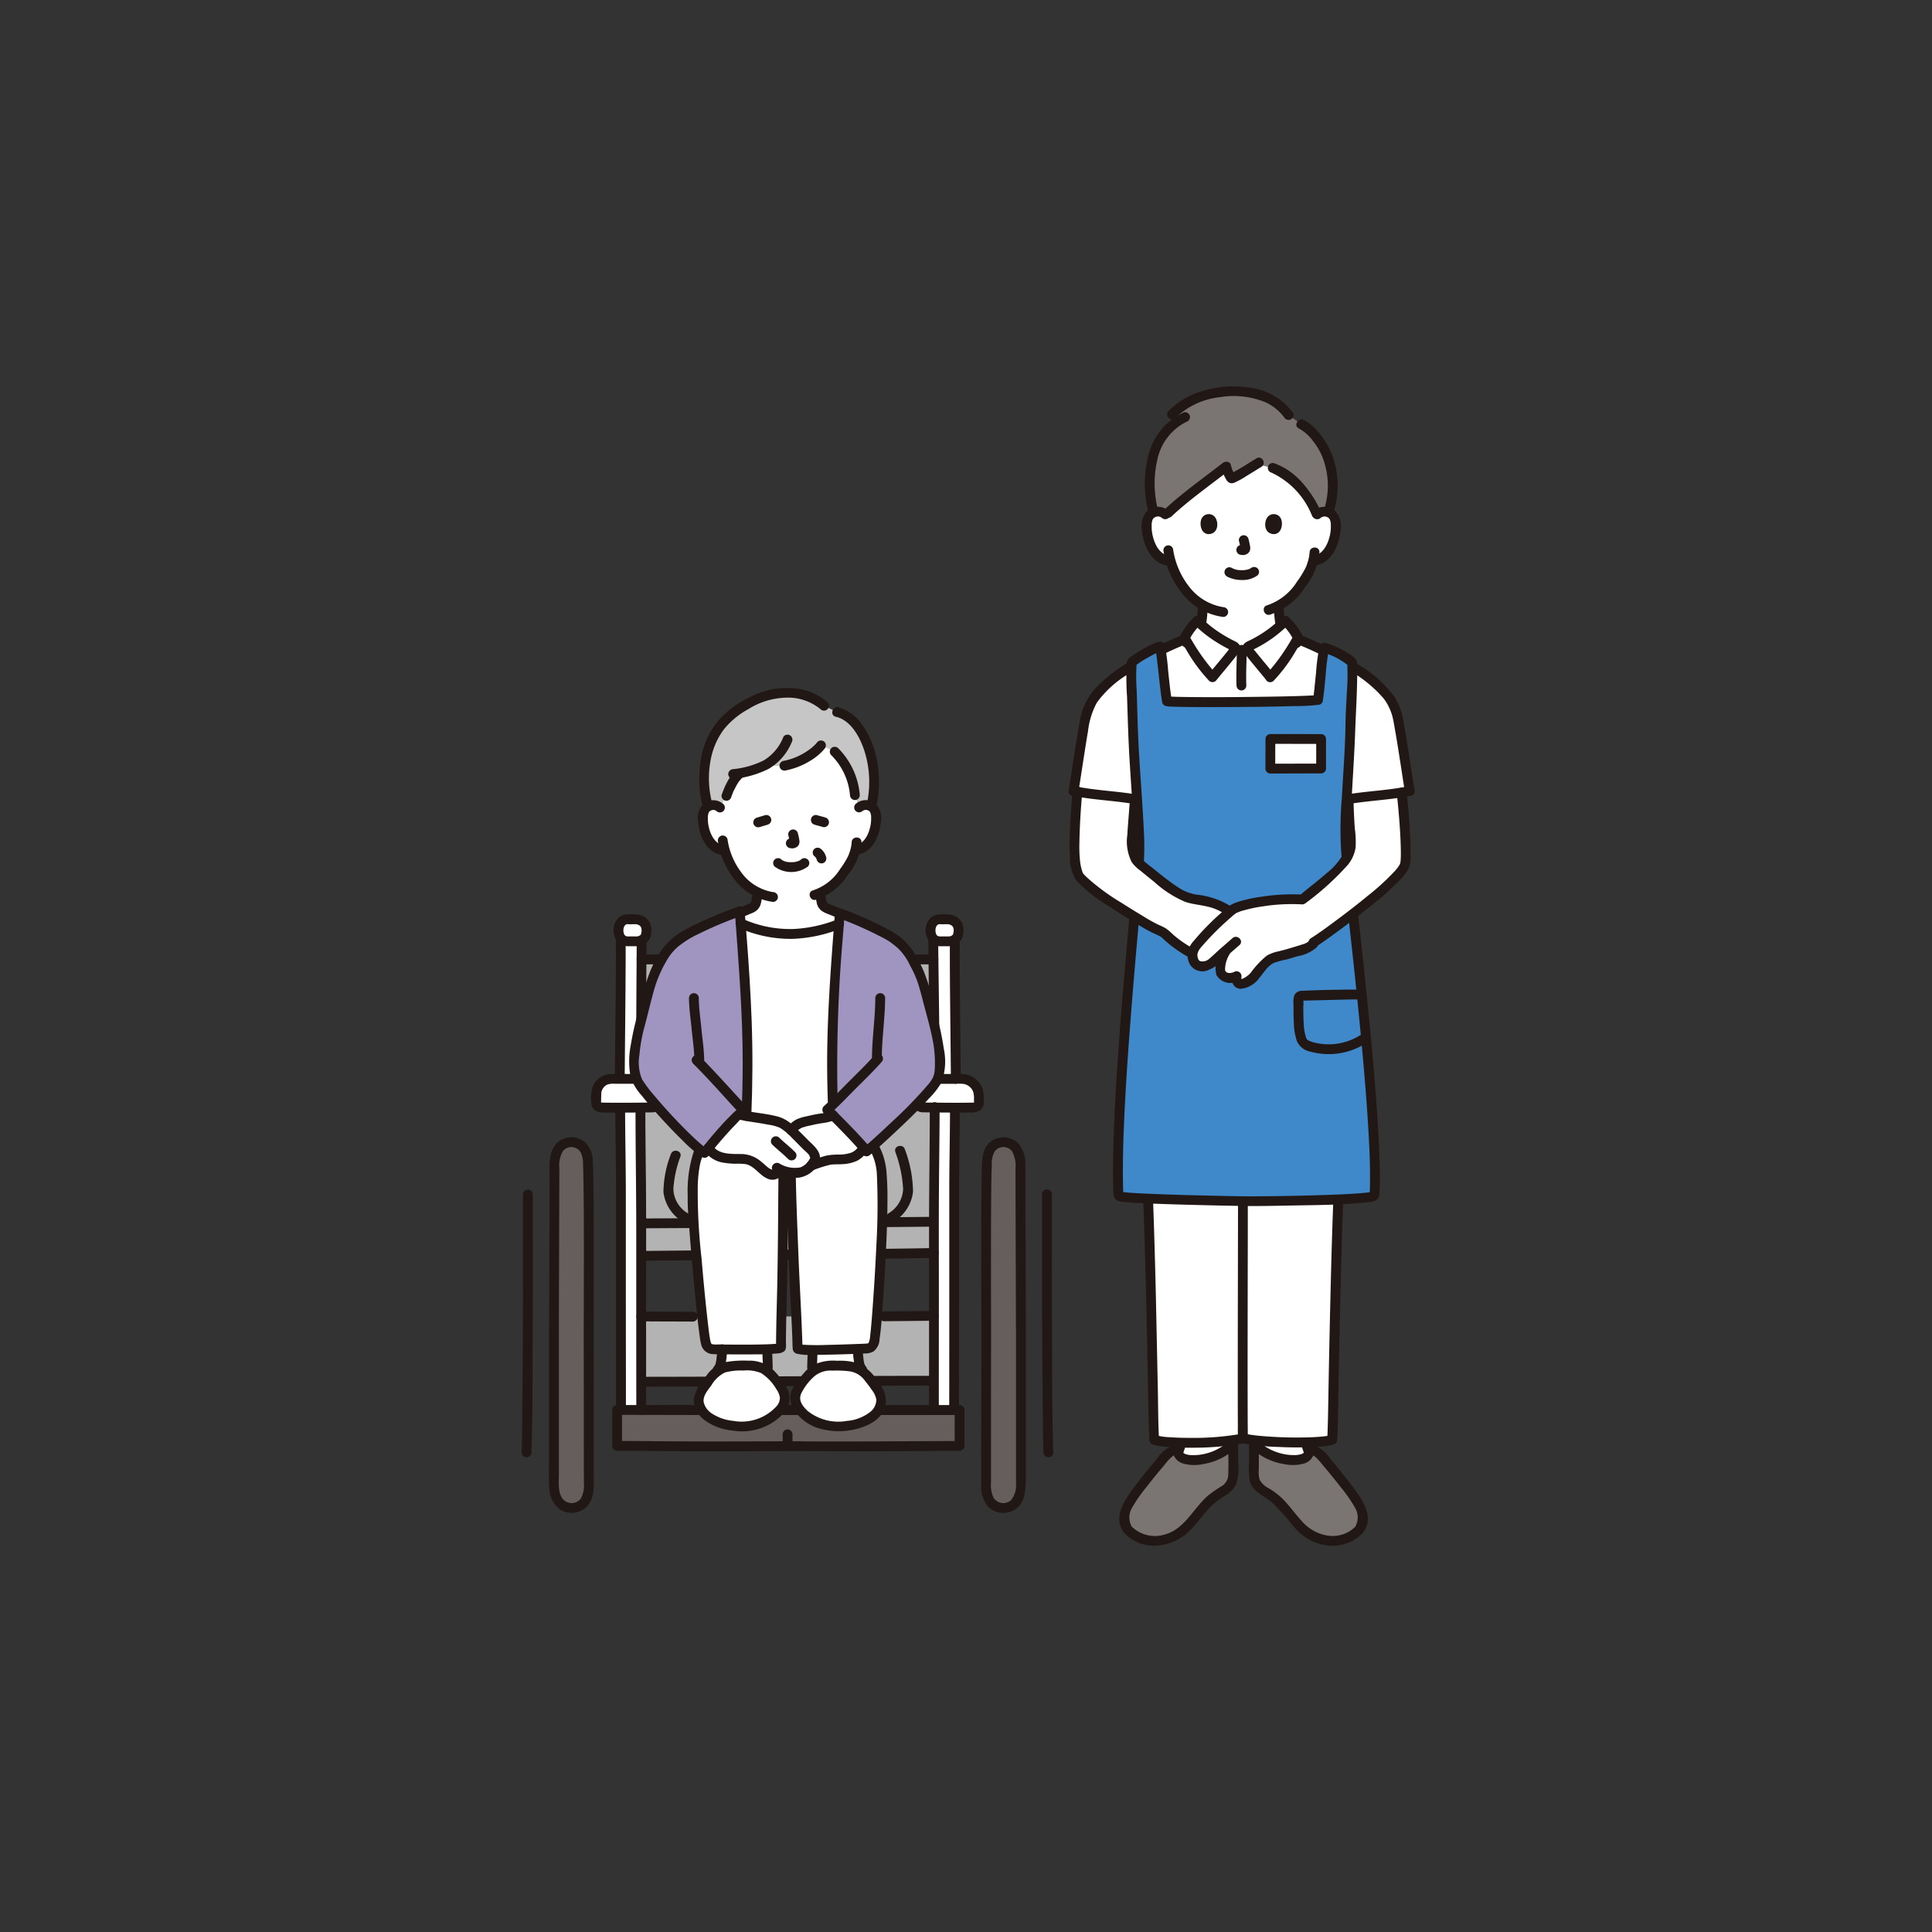 <svg xmlns="http://www.w3.org/2000/svg" width="200" height="200" viewBox="0 0 200 200">
  <rect x="0" y="0" width="200" height="200" fill="#333333" stroke="none"/>
  <g id="グループ_2335" data-name="グループ 2335" transform="translate(3972 21832)">
    <g id="_1898_color" data-name="1898_color" transform="translate(-3917.999 -21791.975)">
      <path id="パス_815" data-name="パス 815" d="M272.345,31.037a1.173,1.173,0,0,1,.938-.274,1.107,1.107,0,0,1,.8.529,1.563,1.563,0,0,1,.164.63,4.688,4.688,0,0,1-.478,2.486A2.979,2.979,0,0,1,273,35.42a1.974,1.974,0,0,1-.919.414l-.157.024c-.076.283-.161.52-.2.647a9.663,9.663,0,0,1-3.357,4,12.433,12.433,0,0,0,.2,2.072c.111.633.076,1.2.956,1.517.058.021.547.214.679.272,0,0,.488,4.336-5.771,4.336s-5.613-4.388-5.613-4.388c.108-.046.473-.2.531-.22.88-.318.845-.884.956-1.517a12.312,12.312,0,0,0,.2-2.153,7.277,7.277,0,0,1-1.786-1.577,7.978,7.978,0,0,1-1.52-2.968l-.3-.046a1.974,1.974,0,0,1-.919-.414,2.979,2.979,0,0,1-.771-1.012,4.691,4.691,0,0,1-.478-2.486,1.567,1.567,0,0,1,.164-.63,1.108,1.108,0,0,1,.8-.529,1.172,1.172,0,0,1,.938.274s-1.9-7.179,7.694-7.179S272.345,31.037,272.345,31.037Z" transform="translate(-189.986 -17.815)" fill="#fff"/>
      <path id="パス_816" data-name="パス 816" d="M262.176,2.283a7.863,7.863,0,0,0-3.943,2.123l.9.48a6.593,6.593,0,0,0-2.763,3.546,11.161,11.161,0,0,0-.051,6.122,1.1,1.1,0,0,1,.269-.076,1.159,1.159,0,0,1,1,.34,71.381,71.381,0,0,1,6.238-5.024,5.175,5.175,0,0,0,.536,1.235,17.7,17.7,0,0,0,2.6-1.479c.1.017,1.688.393,1.688.393a6.077,6.077,0,0,1,1.91,1.118,10.912,10.912,0,0,1,2.663,3.731,1.15,1.15,0,0,1,1.18-.265,8.527,8.527,0,0,0-.068-5.724,6.729,6.729,0,0,0-2.724-3.386l-1.323-.951a6.261,6.261,0,0,0-5.236-2.431,11.609,11.609,0,0,0-2.878.249Z" transform="translate(-190.903 -1.529)" fill="#7a7473"/>
      <path id="パス_817" data-name="パス 817" d="M307.106,66.119a4.436,4.436,0,0,1-.258,1.2c-.023.071-.051.14-.071.212-.009.032-.051.122.006-.008-.036.084-.076.166-.117.248a10.06,10.06,0,0,1-.866,1.393,5.828,5.828,0,0,1-3.08,2.441c-.637.149-.367,1.13.27.98a6.85,6.85,0,0,0,3.645-2.85,6.638,6.638,0,0,0,1.488-3.611C308.147,65.465,307.131,65.466,307.106,66.119Z" transform="translate(-225.537 -48.974)" fill="#211715"/>
      <path id="パス_818" data-name="パス 818" d="M261.506,65.388a9.108,9.108,0,0,0,1.939,4.359,6.5,6.5,0,0,0,4.235,2.409.511.511,0,0,0,.508-.508.52.52,0,0,0-.508-.508,5.583,5.583,0,0,1-3.589-2.2,8.187,8.187,0,0,1-1.606-3.824.512.512,0,0,0-.625-.356.52.52,0,0,0-.356.625Z" transform="translate(-195.053 -48.314)" fill="#211715"/>
      <path id="パス_819" data-name="パス 819" d="M322.238,50.17a.644.644,0,0,1,.917.121,1.34,1.34,0,0,1,.129.677,3.983,3.983,0,0,1-.056.818c-.178.973-.674,2.137-1.753,2.331a.512.512,0,0,0-.356.625.519.519,0,0,0,.625.356c1.638-.293,2.419-2.143,2.541-3.628a2.288,2.288,0,0,0-.655-2.124,1.689,1.689,0,0,0-2.112.106.512.512,0,0,0,0,.719.519.519,0,0,0,.719,0Z" transform="translate(-239.519 -36.589)" fill="#211715"/>
      <path id="パス_820" data-name="パス 820" d="M255.47,49.448a1.69,1.69,0,0,0-2.112-.106,2.287,2.287,0,0,0-.654,2.124c.123,1.484.9,3.334,2.542,3.628a.522.522,0,0,0,.625-.356.513.513,0,0,0-.356-.625c-1.081-.194-1.577-1.358-1.753-2.331a3.951,3.951,0,0,1-.057-.773,1.54,1.54,0,0,1,.111-.692.64.64,0,0,1,.936-.152.523.523,0,0,0,.719,0,.513.513,0,0,0,0-.719Z" transform="translate(-188.485 -36.586)" fill="#211715"/>
      <path id="パス_821" data-name="パス 821" d="M315.893,14.362a4.412,4.412,0,0,1,1.44,1.268,6.55,6.55,0,0,1,1.129,2.042,8.079,8.079,0,0,1,.093,4.939c-.2.624.781.892.98.27a9.039,9.039,0,0,0-.131-5.593,7.821,7.821,0,0,0-1.321-2.337,5.138,5.138,0,0,0-1.677-1.465c-.586-.283-1.1.594-.513.878Z" transform="translate(-235.44 -10.036)" fill="#211715"/>
      <path id="パス_822" data-name="パス 822" d="M270.986,29.062c-.8.494-1.6,1.018-2.43,1.463-.063.034-.127.065-.19.1s-.018.024.011,0a.362.362,0,0,1-.057.021c-.047-.071.508.383.454.182-.006-.024-.03-.045-.039-.068-.025-.065-.065-.127-.094-.19a3.22,3.22,0,0,1-.3-.8c-.066-.422-.587-.43-.849-.224-2.026,1.588-4.136,3.053-6.021,4.816-.479.448.241,1.165.719.719,1.884-1.763,3.995-3.227,6.022-4.816l-.849-.224a4.275,4.275,0,0,0,.427,1.093c.18.376.461.622.893.455a8.2,8.2,0,0,0,1.242-.679c.528-.318,1.051-.646,1.575-.968.556-.341.046-1.221-.513-.878Z" transform="translate(-194.921 -21.641)" fill="#211715"/>
      <path id="パス_823" data-name="パス 823" d="M304.4,32.187a8.287,8.287,0,0,1,4.212,4.488.512.512,0,0,0,.7.182.52.52,0,0,0,.182-.7,11.958,11.958,0,0,0-1.9-2.927A8.014,8.014,0,0,0,306.218,32a7.24,7.24,0,0,0-1.552-.794.512.512,0,0,0-.625.356.52.52,0,0,0,.356.625Z" transform="translate(-226.781 -23.284)" fill="#211715"/>
      <path id="パス_824" data-name="パス 824" d="M257.947,10.5a6.619,6.619,0,0,0-3.629,4.291,11.887,11.887,0,0,0,0,6.187c.15.636,1.13.367.98-.27a10.974,10.974,0,0,1-.051-5.494,5.645,5.645,0,0,1,2.965-3.735.523.523,0,0,0,.356-.625.512.512,0,0,0-.625-.356Z" transform="translate(-189.398 -7.835)" fill="#211715"/>
      <path id="パス_825" data-name="パス 825" d="M276.006,2.68a6.522,6.522,0,0,0-4.38-2.564,11.142,11.142,0,0,0-5.575.53,8.392,8.392,0,0,0-2.9,1.871.508.508,0,1,0,.719.719,7.8,7.8,0,0,1,4.586-2.145,8.719,8.719,0,0,1,4.792.553,5.1,5.1,0,0,1,1.88,1.55.523.523,0,0,0,.7.182.512.512,0,0,0,.182-.7Z" transform="translate(-196.181)" fill="#211715"/>
      <path id="パス_826" data-name="パス 826" d="M231.013,113.908c-1.506-.241-4.914-.556-6.127-.815.2-1.239,1.02-6.765,1.321-7.937.132-.348.259-.7.4-1.047l.282-.466a9.307,9.307,0,0,1,3.011-2.786,32.572,32.572,0,0,1,6.383-3.4,6.573,6.573,0,0,1,1.411-1.976,13.586,13.586,0,0,0,3.687,2.58c.076.037.211.1.236.182h1.274c.025-.081.111-.124.189-.159a12.935,12.935,0,0,0,3.735-2.6,6.54,6.54,0,0,1,1.4,1.948,32.534,32.534,0,0,1,6.457,3.43,9.306,9.306,0,0,1,3.011,2.786l.282.466c.143.346.27.7.4,1.047.3,1.172,1.118,6.7,1.321,7.937-1.213.259-4.62.574-6.127.815Z" transform="translate(-167.75 -71.24)" fill="#fff"/>
      <path id="パス_827" data-name="パス 827" d="M327.743,117.41c-.353-2.156-.656-4.319-1.032-6.471-.074-.421-.147-.844-.24-1.261a6.194,6.194,0,0,0-.838-1.928,12.3,12.3,0,0,0-4.091-3.492,33.4,33.4,0,0,0-5.431-2.791.511.511,0,0,0-.625.356.52.52,0,0,0,.356.625,30.786,30.786,0,0,1,4.635,2.345,13.467,13.467,0,0,1,4.1,3.209,5.549,5.549,0,0,1,.894,1.863c.093.372.154.755.221,1.133.209,1.174.394,2.351.578,3.529.165,1.052.32,2.106.492,3.157a.512.512,0,0,0,.625.356.52.52,0,0,0,.356-.625Z" transform="translate(-235.32 -75.692)" fill="#211715"/>
      <path id="パス_828" data-name="パス 828" d="M223.9,117.68c.344-2.1.641-4.213,1-6.312a8.1,8.1,0,0,1,.927-2.981,11.012,11.012,0,0,1,3.8-3.252,32.012,32.012,0,0,1,5.188-2.689.524.524,0,0,0,.356-.625.511.511,0,0,0-.625-.356,32.2,32.2,0,0,0-4.833,2.42,15.582,15.582,0,0,0-4.274,3.288,7.171,7.171,0,0,0-1.183,2.242,8.376,8.376,0,0,0-.241,1.134c-.214,1.181-.4,2.368-.586,3.554-.173,1.1-.335,2.206-.515,3.308a.524.524,0,0,0,.356.625.512.512,0,0,0,.625-.356Z" transform="translate(-166.272 -75.692)" fill="#211715"/>
      <path id="パス_829" data-name="パス 829" d="M304.689,423.292a7.755,7.755,0,0,0,.878,3.539l-5.635-.109.022-3.166" transform="translate(-223.729 -315.764)" fill="#fff"/>
      <path id="パス_830" data-name="パス 830" d="M267.3,423.292a7.76,7.76,0,0,1-.878,3.539l5.635-.109-.022-3.166" transform="translate(-198.729 -315.764)" fill="#fff"/>
      <path id="パス_831" data-name="パス 831" d="M265.061,421.8a7.294,7.294,0,0,1-.809,3.283.52.52,0,0,0,.182.7.513.513,0,0,0,.7-.182,8.424,8.424,0,0,0,.948-3.8.508.508,0,0,0-1.016,0Z" transform="translate(-197.065 -314.273)" fill="#211715"/>
      <path id="パス_832" data-name="パス 832" d="M286.263,422.84l.022,3.166a.508.508,0,0,0,1.016,0l-.022-3.166a.508.508,0,0,0-1.016,0Z" transform="translate(-213.532 -315.048)" fill="#211715"/>
      <path id="パス_833" data-name="パス 833" d="M245.934,439.7c-.029-.038-.057-.078-.084-.119a2.238,2.238,0,0,1-.148-1.875,6.145,6.145,0,0,1,.962-1.679q1.393-1.9,2.944-3.681a2.791,2.791,0,0,1,1.462-1.058.906.906,0,0,0,.45.951,2.124,2.124,0,0,0,1.087.245,6.032,6.032,0,0,0,4.222-1.679c-.007,1.27.006,1.693,0,2.964a2.661,2.661,0,0,1-.111.916c-.261.706-1.036,1.047-1.657,1.472-1.617,1.106-2.468,3.125-4.162,4.108a4.373,4.373,0,0,1-4.043.145A2.546,2.546,0,0,1,245.934,439.7Z" transform="translate(-183.173 -321.365)" fill="#7a7473"/>
      <path id="パス_834" data-name="パス 834" d="M316.654,421.8a8.425,8.425,0,0,0,.948,3.8.508.508,0,0,0,.878-.513,7.288,7.288,0,0,1-.809-3.283.508.508,0,1,0-1.016,0Z" transform="translate(-236.202 -314.273)" fill="#211715"/>
      <path id="パス_835" data-name="パス 835" d="M297.955,422.84l-.022,3.166a.508.508,0,1,0,1.016,0l.022-3.166a.508.508,0,0,0-1.016,0Z" transform="translate(-222.237 -315.048)" fill="#211715"/>
      <path id="パス_836" data-name="パス 836" d="M309.256,439.693c.029-.038.057-.078.084-.119a2.237,2.237,0,0,0,.148-1.875,6.139,6.139,0,0,0-.962-1.679q-1.393-1.9-2.944-3.682a2.791,2.791,0,0,0-1.462-1.058.906.906,0,0,1-.451.951,2.126,2.126,0,0,1-1.087.245,6.033,6.033,0,0,1-4.223-1.68c.007,1.27-.006,1.693,0,2.964a2.661,2.661,0,0,0,.111.916c.261.706,1.036,1.047,1.657,1.472,1.617,1.106,2.468,3.125,4.162,4.108a4.373,4.373,0,0,0,4.043.145A2.546,2.546,0,0,0,309.256,439.693Z" transform="translate(-222.553 -321.362)" fill="#7a7473"/>
      <path id="パス_837" data-name="パス 837" d="M244.828,437.967a1.909,1.909,0,0,1,0-2.027,14.146,14.146,0,0,1,1.458-2.1q.806-1.052,1.667-2.061c.464-.547.967-1.312,1.71-1.477l-.625-.625a1.481,1.481,0,0,0,.987,1.669,4.241,4.241,0,0,0,2.162.082,6.466,6.466,0,0,0,3.46-1.741l-.868-.357c-.005,1.083.042,2.173-.005,3.255a1.4,1.4,0,0,1-.735,1.16,14.639,14.639,0,0,0-1.321.917c-1.537,1.3-2.448,3.521-4.536,4.065a3.429,3.429,0,0,1-3.43-.859.511.511,0,0,0-.719,0,.52.52,0,0,0,0,.719,4.21,4.21,0,0,0,3.475,1.272,5.172,5.172,0,0,0,3.3-1.561c.813-.8,1.443-1.768,2.255-2.571a7.9,7.9,0,0,1,1.337-1,3,3,0,0,0,1.184-1.174,5.429,5.429,0,0,0,.215-2.278q0-.97,0-1.942a.514.514,0,0,0-.867-.359,5.443,5.443,0,0,1-2.388,1.345,5.2,5.2,0,0,1-1.579.184c-.289-.011-1.032-.1-.945-.55a.515.515,0,0,0-.625-.625,4.181,4.181,0,0,0-2.081,1.646q-1.023,1.2-1.977,2.455c-1.026,1.347-2.64,3.339-1.382,5.058a.523.523,0,0,0,.7.182.512.512,0,0,0,.173-.7Z" transform="translate(-181.629 -319.894)" fill="#211715"/>
      <path id="パス_838" data-name="パス 838" d="M308.156,438.48c1.258-1.719-.356-3.712-1.382-5.058q-.956-1.253-1.977-2.455a4.175,4.175,0,0,0-2.081-1.646.515.515,0,0,0-.625.625c.087.449-.657.539-.945.55a5.2,5.2,0,0,1-1.579-.184,5.446,5.446,0,0,1-2.388-1.344.514.514,0,0,0-.868.359v1.729a12.218,12.218,0,0,0,.048,1.95c.206,1.291,1.516,1.674,2.382,2.432a31.932,31.932,0,0,1,2.271,2.555,5.412,5.412,0,0,0,3.045,1.8,4.362,4.362,0,0,0,4.018-1.206.524.524,0,0,0,0-.719.512.512,0,0,0-.719,0,3.331,3.331,0,0,1-2.995.95,4.487,4.487,0,0,1-2.662-1.575c-.7-.762-1.285-1.619-2.033-2.333a7.691,7.691,0,0,0-1.247-.94,2.308,2.308,0,0,1-1-.9,2.8,2.8,0,0,1-.094-1.072v-2.671l-.867.359a6.465,6.465,0,0,0,3.46,1.741,4.32,4.32,0,0,0,2.115-.064,1.49,1.49,0,0,0,1.034-1.687l-.625.625c.727.162,1.216.9,1.671,1.431q.879,1.033,1.706,2.107a14.639,14.639,0,0,1,1.433,2.054,1.939,1.939,0,0,1,.022,2.074.512.512,0,0,0,.182.7.52.52,0,0,0,.7-.187Z" transform="translate(-221.014 -319.893)" fill="#211715"/>
      <path id="パス_839" data-name="パス 839" d="M249.322,236.257c.419,4.388.886,13.059,1.315,20.179.5,8.384.711,26.958.824,28.83,1.253.418,6.127.447,9.034-.108l.159-.029c2.386.5,7.974.556,9.227.138.113-1.871.32-20.446.824-28.83.429-7.119.765-15.673,1.184-20.061" transform="translate(-185.977 -176.25)" fill="#fff"/>
      <path id="パス_840" data-name="パス 840" d="M270.558,88.3a11.5,11.5,0,0,1-.11,1.413,10.633,10.633,0,0,1-.177,1.055c-.008.032-.016.064-.025.1,0,.014-.04.119-.014.049s-.015.032-.023.045c-.019.035-.04.067-.061.1.036-.058.028-.03-.01.009l-.076.076c-.085.08.064-.025-.048.033-.038.02-.074.045-.113.065-.086.044-.192.082-.309.13q-.232.1-.464.195a.511.511,0,0,0-.182.7.522.522,0,0,0,.7.182h-.01l.113-.048.222-.092a3.81,3.81,0,0,0,.518-.229,1.642,1.642,0,0,0,.748-.965,7.944,7.944,0,0,0,.192-1.1,13.623,13.623,0,0,0,.152-1.718.508.508,0,1,0-1.016,0Z" transform="translate(-200.564 -65.505)" fill="#211715"/>
      <path id="パス_841" data-name="パス 841" d="M306.474,88.293a13.686,13.686,0,0,0,.165,1.813,5.865,5.865,0,0,0,.208,1.094,1.649,1.649,0,0,0,.862.947c.156.074.32.131.48.194l.245.1.116.047c.124.049-.06-.027.005,0a.525.525,0,0,0,.7-.182.512.512,0,0,0-.182-.7q-.4-.171-.8-.323a1.359,1.359,0,0,1-.212-.105c-.028-.016-.093-.062-.035-.017a.922.922,0,0,1-.1-.089c-.01-.011-.081-.1-.04-.043s-.029-.052-.036-.065-.03-.058-.043-.087c.052.116,0,0,0-.025a7.128,7.128,0,0,1-.183-1.021,11.612,11.612,0,0,1-.129-1.542.508.508,0,1,0-1.016,0Z" transform="translate(-228.608 -65.5)" fill="#211715"/>
      <path id="パス_842" data-name="パス 842" d="M247.322,234.765c.365,3.833.573,7.682.8,11.524.231,3.864.492,7.728.661,11.6.145,3.328.237,6.659.319,9.99q.121,4.892.211,9.785c.039,1.951.055,3.9.133,5.855,0,.087.007.173.012.26a.527.527,0,0,0,.373.49,7.3,7.3,0,0,0,1.666.256c.788.061,1.577.078,2.365.073a29.467,29.467,0,0,0,5.272-.437c.642-.121.37-1.1-.27-.98a27.947,27.947,0,0,1-5,.4c-.765,0-1.532-.011-2.3-.068a5.825,5.825,0,0,1-1.467-.225l.373.49c-.1-1.7-.091-3.4-.125-5.1l-.2-9.544c-.08-3.39-.17-6.781-.3-10.169-.146-3.662-.389-7.319-.6-10.978-.239-4.052-.463-8.108-.808-12.154q-.045-.531-.1-1.061a.522.522,0,0,0-.508-.508.512.512,0,0,0-.508.508Z" transform="translate(-184.485 -174.758)" fill="#211715"/>
      <path id="パス_843" data-name="パス 843" d="M303.182,235.226c-.366,3.853-.524,7.727-.724,11.591-.2,3.838-.448,7.675-.614,11.514-.143,3.321-.235,6.645-.317,9.968q-.12,4.867-.209,9.735c-.038,1.94-.054,3.883-.133,5.822,0,.087-.007.173-.012.26l.373-.49a3.252,3.252,0,0,1-.485.109c-.16.025-.345.045-.586.066-.6.051-1.2.072-1.8.08a41.883,41.883,0,0,1-4.2-.143,16.421,16.421,0,0,1-1.882-.251c-.638-.131-.911.849-.27.98a24.516,24.516,0,0,0,3.91.4,35.126,35.126,0,0,0,4.093-.034,6.524,6.524,0,0,0,1.5-.224.527.527,0,0,0,.373-.49c.1-1.686.091-3.384.125-5.072q.094-4.726.2-9.451c.08-3.383.169-6.766.3-10.148.144-3.644.381-7.283.571-10.925.212-4.074.386-8.154.718-12.221q.044-.538.1-1.076a.512.512,0,0,0-.508-.508.519.519,0,0,0-.508.508Z" transform="translate(-217.777 -175.1)" fill="#211715"/>
      <path id="パス_844" data-name="パス 844" d="M291.871,277.93c0,3.35-.037,6.7-.055,10.049-.012,2.181-.011,4.363-.015,6.544q-.008,4.268-.016,8.539-.007,4.243-.005,8.486,0,1.455.009,2.91c0,.448-.015.9.022,1.351a.584.584,0,0,0,.257.477.511.511,0,0,0,.7-.182.521.521,0,0,0-.182-.7h0l.182.182c.033.06.064.349.061.163,0-.072,0-.144-.006-.215-.006-.257-.008-.514-.01-.771-.008-.9-.009-1.791-.011-2.687q-.007-4.1,0-8.2.006-4.3.016-8.609c0-2.067,0-4.134.011-6.2.015-3.422.048-6.843.059-10.264v-.874a.508.508,0,1,0-1.016,0Z" transform="translate(-217.647 -206.969)" fill="#211715"/>
      <path id="パス_845" data-name="パス 845" d="M248.209,232.623h22.619a.508.508,0,0,0,0-1.016H248.209a.508.508,0,1,0,0,1.016Z" transform="translate(-184.781 -172.781)" fill="#211715"/>
      <path id="パス_846" data-name="パス 846" d="M248.024,111.655c.617.193,14.373.076,15.62-.129.15-.884.439-4.544.659-5.4a8.682,8.682,0,0,1,2.877,1.516c.1.977-.175,5.566-.175,6.313,0,2.323-.62,9.814-.5,12.8.216,2.554,3.45,28.159,3,35.96a.267.267,0,0,1-.241.237c-1.94.348-10.468.461-13.022.461,0,0-11.645-.188-13.01-.47a.276.276,0,0,1-.245-.253c-.407-10.174,2.265-33.334,2.2-35.935-.08-3.216-.689-10.331-.689-12.653,0-.747-.242-5.517-.114-6.474A11.363,11.363,0,0,1,247.312,106C247.444,106.539,247.835,110.608,248.024,111.655Z" transform="translate(-181.217 -79.088)" fill="#3f88c9"/>
      <path id="パス_847" data-name="パス 847" d="M298.11,101.315a20.8,20.8,0,0,0,2.871-4.078,6.392,6.392,0,0,0-1.3-1.758,12.935,12.935,0,0,1-3.735,2.6c-.077.035-.164.078-.188.159a.446.446,0,0,0,.081.273c.078.118.334.445.735.936C297.1,100.092,297.757,100.88,298.11,101.315Z" transform="translate(-220.613 -71.24)" fill="#fff"/>
      <path id="パス_848" data-name="パス 848" d="M273.048,101.315a20.8,20.8,0,0,1-2.871-4.078,6.392,6.392,0,0,1,1.3-1.758,13.586,13.586,0,0,0,3.687,2.58c.076.037.211.1.236.182s-.073.25-.113.311c-.1.146-.3.407-.7.9C274.061,100.092,273.4,100.88,273.048,101.315Z" transform="translate(-201.533 -71.24)" fill="#fff"/>
      <path id="パス_849" data-name="パス 849" d="M297,100.193a16.61,16.61,0,0,0,2.337-3.168c.169-.279.336-.559.506-.836a.765.765,0,0,0,.168-.5,1.425,1.425,0,0,0-.223-.486,6.758,6.758,0,0,0-1.22-1.564.517.517,0,0,0-.719,0,12.245,12.245,0,0,1-2.062,1.664,12.816,12.816,0,0,1-1.134.65c-.348.176-.792.3-.867.74a1.047,1.047,0,0,0,.288.8c.235.308.48.61.726.909.491.6.991,1.193,1.479,1.794a.511.511,0,0,0,.719,0,.52.52,0,0,0,0-.719c-.418-.515-.845-1.023-1.266-1.534-.224-.272-.447-.544-.666-.82-.051-.063-.276-.277-.273-.361l-.069.257q-.108.09.006.023l.087-.04c.088-.041.175-.083.262-.126q.266-.132.525-.277.534-.3,1.039-.646a13.463,13.463,0,0,0,1.924-1.6h-.719a6.163,6.163,0,0,1,1.222,1.656V95.5a20.854,20.854,0,0,1-2.791,3.975.509.509,0,1,0,.721.718Z" transform="translate(-219.143 -69.758)" fill="#211715"/>
      <path id="パス_850" data-name="パス 850" d="M271.943,99.474a20.843,20.843,0,0,1-2.791-3.975v.513a6.158,6.158,0,0,1,1.222-1.656h-.719a13.209,13.209,0,0,0,1.956,1.6q.5.337,1.023.632.254.143.513.276L273.4,97c.079.04.17.148.1.021l-.069-.257c0-.076-.051.066-.083.112-.052.076-.1.138-.139.186-.214.273-.435.54-.655.808-.442.537-.889,1.07-1.328,1.609a.523.523,0,0,0,0,.719.512.512,0,0,0,.719,0c.508-.625,1.029-1.241,1.538-1.866.226-.276.453-.552.666-.838a1.191,1.191,0,0,0,.3-.73c-.018-.456-.487-.615-.828-.79q-.57-.294-1.113-.637a12.147,12.147,0,0,1-2.132-1.694.517.517,0,0,0-.718,0,6.735,6.735,0,0,0-1.194,1.522,2.1,2.1,0,0,0-.238.461.7.7,0,0,0,.159.568q.254.417.506.836a16.61,16.61,0,0,0,2.337,3.168.509.509,0,0,0,.715-.724Z" transform="translate(-200.07 -69.758)" fill="#211715"/>
      <path id="パス_851" data-name="パス 851" d="M291.253,105.83c0,1.23-.086,2.466-.033,3.695a.519.519,0,0,0,.508.508.513.513,0,0,0,.508-.508c-.052-1.229.032-2.465.033-3.695a.508.508,0,1,0-1.016,0Z" transform="translate(-217.217 -78.582)" fill="#211715"/>
      <path id="パス_852" data-name="パス 852" d="M246.4,110.652a2.876,2.876,0,0,0,.648.065c.381.018.76.025,1.14.032,1.176.02,2.351.021,3.527.019,2.7-.006,5.4-.03,8.1-.107a19.235,19.235,0,0,0,2.476-.138.489.489,0,0,0,.356-.356c.152-.915.217-1.847.313-2.769a19.28,19.28,0,0,1,.346-2.637l-.625.356a7.207,7.207,0,0,1,2.653,1.385l-.149-.359a23.64,23.64,0,0,1-.048,3.206c-.042,1.024-.115,2.049-.127,3.074-.029,2.562-.245,5.123-.375,7.682a37.408,37.408,0,0,0-.059,5.84c.158,1.481.333,2.96.5,4.44q.393,3.461.767,6.926.432,4.04.815,8.083c.246,2.641.471,5.285.644,7.932.138,2.116.256,4.239.246,6.361q0,.6-.025,1.2a.827.827,0,0,0-.012.259c.017.041-.084.182.062-.069.165-.282.083-.079.036-.1-.022-.011-.1.016-.127.02-.059.01-.089.012-.006,0l-.135.017-.3.033c-1.115.11-2.237.154-3.357.2-2.65.1-5.3.148-7.954.166-1.245.009-2.488-.022-3.733-.049-2.307-.049-4.614-.1-6.92-.2-.875-.035-1.751-.069-2.624-.14-.138-.011-.275-.025-.413-.039l-.086-.01c.123.013.047.01.047.006a.421.421,0,0,0-.123-.021c.056-.041.131.349.12.041q0-.085-.006-.17-.006-.2-.011-.407-.01-.407-.014-.813c-.027-2.566.074-5.136.206-7.7.152-2.947.359-5.893.588-8.836q.327-4.2.7-8.39c.191-2.171.391-4.341.566-6.513a30.905,30.905,0,0,0,.142-3.821c-.126-2.964-.369-5.92-.541-8.882-.123-2.116-.169-4.239-.232-6.357a19.747,19.747,0,0,1,0-2.98l-.149.36a8.328,8.328,0,0,1,1.36-.874A5.834,5.834,0,0,1,245.95,105l-.625-.356c.027.115.043.233.06.35l.018.129c-.015-.108,0,.038.008.06l.042.334c.07.568.133,1.136.2,1.7.116,1.025.207,2.062.387,3.078a.512.512,0,0,0,.625.356.52.52,0,0,0,.356-.625c-.163-.922-.254-1.953-.368-2.958a23.182,23.182,0,0,0-.346-2.7.516.516,0,0,0-.625-.356,7.48,7.48,0,0,0-1.806.846c-.31.178-.616.364-.908.57-.308.217-.561.381-.6.785a27.034,27.034,0,0,0,.025,3.455c.075,2.279.135,4.556.277,6.832.1,1.631.215,3.261.316,4.891.082,1.307.186,2.622.2,3.933.009,1.365-.163,2.744-.28,4.1-.213,2.5-.442,5.005-.659,7.508-.264,3.049-.516,6.1-.733,9.154-.213,3-.4,6-.5,9-.045,1.316-.074,2.632-.071,3.949,0,.576.009,1.153.027,1.728.011.372-.011.762.317,1.013a1.115,1.115,0,0,0,.571.192c.777.1,1.567.129,2.35.165,1.179.054,2.359.092,3.539.127q3.174.092,6.349.146c1.748.032,3.5-.007,5.246-.04,2.629-.051,5.3-.045,7.912-.338.2-.023.407-.039.606-.082a.824.824,0,0,0,.665-.851c.025-.4.031-.8.035-1.206.01-1.015-.016-2.03-.056-3.043-.1-2.577-.289-5.151-.5-7.721-.238-2.875-.514-5.747-.808-8.616q-.4-3.953-.851-7.9c-.212-1.894-.432-3.788-.644-5.682-.056-.5-.114-1-.162-1.506a24.164,24.164,0,0,1,.015-3.143c.108-2.966.346-5.926.452-8.893.079-2.216.23-4.443.217-6.661a5.259,5.259,0,0,0-.019-.547c-.039-.435-.462-.671-.8-.9a9.3,9.3,0,0,0-2.456-1.153.514.514,0,0,0-.625.356,20.368,20.368,0,0,0-.366,2.751c-.056.536-.11,1.073-.167,1.609-.024.224-.048.447-.075.671l-.03.245c.016-.12-.015.1-.021.129l.356-.356c-.112.018.161-.013,0,0l-.163.015q-.215.017-.429.027c-.424.023-.848.037-1.272.051-1.222.038-2.444.06-3.666.076-2.63.038-5.262.061-7.893.027-.461-.006-.922-.013-1.382-.031-.149-.006-.3-.012-.446-.024-.048,0-.1-.012-.144-.014.1,0,.133.028.042,0a.515.515,0,1,0-.267.995Z" transform="translate(-179.723 -77.595)" fill="#211715"/>
      <path id="パス_853" data-name="パス 853" d="M229.68,165.62c-1.417-.172-3.14-.359-4.138-.528a59.389,59.389,0,0,0-.274,6.7,5.908,5.908,0,0,0,.421,2.019c1.146,1.434,4.575,3.525,7.308,5.156l.341.182a9.513,9.513,0,0,1,1.261.645,12.046,12.046,0,0,0,2.566,1.906l.33.183a1.447,1.447,0,0,1,.113-.328,26.265,26.265,0,0,1,3.861-3.943,5.142,5.142,0,0,0-1.628-.916c-1.175-.407-2.21-.356-3.3-.8l-.194-.079a35.037,35.037,0,0,1-4.124-3.073c-.754-.528-1.063-1.165-1.016-2.881.017-.612.184-2.439.282-4C231.063,165.794,230.413,165.709,229.68,165.62Z" transform="translate(-168.014 -123.166)" fill="#fff"/>
      <path id="パス_854" data-name="パス 854" d="M321.139,245.74c-1.918,0-3.848.041-5.764.124a.887.887,0,0,0-.782.409,1.835,1.835,0,0,0-.112.91c0,.664-.005,1.328.035,1.991a6.324,6.324,0,0,0,.308,1.874,1.884,1.884,0,0,0,1.415,1.118,7.1,7.1,0,0,0,5.583-.779c.55-.351.04-1.231-.513-.878a6.092,6.092,0,0,1-4.265.8,3.922,3.922,0,0,1-.923-.254,1.2,1.2,0,0,1-.239-.145c-.088-.081.043.082-.022-.031a1.433,1.433,0,0,1-.067-.127,5.042,5.042,0,0,1-.254-1.458c-.042-.615-.046-1.231-.043-1.847a3.672,3.672,0,0,0,0-.661v-.049q.015-.2-.188.145c.007.005.03,0,.038,0a.516.516,0,0,0,.13,0c.9-.018,1.8-.042,2.7-.064.987-.023,1.974-.057,2.962-.059a.508.508,0,0,0,0-1.016Z" transform="translate(-234.578 -183.324)" fill="#211715"/>
      <path id="パス_855" data-name="パス 855" d="M277.832,180.82c-.457.407-1.947,1.677-2.458,2.181a1.4,1.4,0,0,1-1.669.184,1.438,1.438,0,0,1-.229-1.612,26.56,26.56,0,0,1,4.077-4.118c1.824-.872,5.626-1.111,7.168-.988a36.665,36.665,0,0,0,4.035-3.575c1.276-1.533.979-2.066.856-3.937-.04-.614-.1-1.723-.129-2.878,1.141-.2,3.871-.468,5.495-.707a.234.234,0,0,0,0,.031c.284,2.828.578,6.59.335,7.463-.446,1.6-7.861,7.012-9.386,8-.093.555-1.562.879-2.166,1.081-.573.192-1.207.332-1.8.486a2.66,2.66,0,0,0-1.546,1.143,5.241,5.241,0,0,1-1.6,1.532c-.838.339-1-.225-.91-.705a1.239,1.239,0,0,1-1.534-.16c-.4-.438-.056-1.567.353-2.343" transform="translate(-203.882 -123.373)" fill="#fff"/>
      <path id="パス_856" data-name="パス 856" d="M310.306,143.625c-.4,0-3.951-.006-5.251-.006,0,1.143,0,1.928-.007,3.072.756,0,4.243-.011,5.258-.011Z" transform="translate(-227.545 -107.149)" fill="#fff"/>
      <path id="パス_857" data-name="パス 857" d="M308.814,141.625c-1.75,0-3.5-.006-5.251-.006a.516.516,0,0,0-.508.508q0,1.536-.007,3.072a.516.516,0,0,0,.508.508c1.753,0,3.506-.011,5.258-.011a.516.516,0,0,0,.508-.508v-3.055a.508.508,0,0,0-1.016,0v3.055l.508-.508c-1.753,0-3.5.011-5.258.011l.508.508q0-1.536.007-3.072l-.508.508c1.75,0,3.5.006,5.251.006a.508.508,0,1,0,0-1.016Z" transform="translate(-226.053 -105.657)" fill="#211715"/>
      <path id="パス_858" data-name="パス 858" d="M329.775,164c.2,1.942.381,3.894.421,5.847.007.337.009.676-.01,1.013-.006.116-.014.233-.029.348.017-.126-.007.031-.014.057s-.023.072-.029.107c-.017.1.013-.024.008-.014-.018.034-.034.069-.052.1a2.47,2.47,0,0,1-.131.21c-.028.041-.058.081-.087.121-.051.07.049-.058-.032.04s-.152.183-.231.272a24.567,24.567,0,0,1-2.751,2.528c-1.091.9-2.21,1.765-3.348,2.607-.849.629-1.7,1.27-2.6,1.834-.552.347-.043,1.227.513.878.779-.489,1.521-1.043,2.261-1.587q1.8-1.317,3.527-2.716a29.127,29.127,0,0,0,2.95-2.645,5.081,5.081,0,0,0,.826-1.067,3.17,3.17,0,0,0,.246-1.439A56.272,56.272,0,0,0,330.79,164a.522.522,0,0,0-.508-.508.512.512,0,0,0-.508.508Z" transform="translate(-239.186 -121.97)" fill="#211715"/>
      <path id="パス_859" data-name="パス 859" d="M321.132,166.563c.025,1.1.068,2.21.158,3.31a4.791,4.791,0,0,1-.051,2.121,6.545,6.545,0,0,1-1.84,2.243c-.9.808-1.887,1.52-2.8,2.318-.493.432.229,1.148.719.719a28.487,28.487,0,0,0,4.261-3.887,3.69,3.69,0,0,0,.794-1.812,10.381,10.381,0,0,0-.086-1.943c-.074-1.021-.116-2.045-.139-3.068a.508.508,0,1,0-1.016,0Z" transform="translate(-236.039 -123.898)" fill="#211715"/>
      <path id="パス_860" data-name="パス 860" d="M257.485,177.746a8.3,8.3,0,0,0-3.574-1.245,4.806,4.806,0,0,1-1.709-.61c-.518-.324-1.014-.684-1.5-1.054s-.954-.749-1.423-1.132a12.944,12.944,0,0,1-1.078-.887,1.636,1.636,0,0,1-.409-.838,5.921,5.921,0,0,1-.072-1.508c.059-1.3.2-2.594.277-3.892.04-.653-.976-.651-1.016,0-.076,1.24-.2,2.477-.268,3.717a4.745,4.745,0,0,0,.461,2.854,3.962,3.962,0,0,0,.886.864c.48.392.958.785,1.444,1.169a11.189,11.189,0,0,0,3.224,2.07c.743.243,1.526.3,2.284.483a5.247,5.247,0,0,1,1.961.887.512.512,0,0,0,.7-.182.52.52,0,0,0-.182-.7Z" transform="translate(-184.011 -123.911)" fill="#211715"/>
      <path id="パス_861" data-name="パス 861" d="M235.92,179.831a11.533,11.533,0,0,1-1.989-1.392,6.22,6.22,0,0,0-.689-.6,6.052,6.052,0,0,0-.781-.389,16.593,16.593,0,0,1-1.682-.94c-.732-.442-1.461-.889-2.182-1.351a22.737,22.737,0,0,1-3.565-2.619c-.1-.094-.194-.191-.286-.291a.64.64,0,0,1-.17-.249,5.06,5.06,0,0,1-.259-1.182,14.5,14.5,0,0,1-.065-1.867c.027-1.768.147-3.536.3-5.3.055-.652-.961-.648-1.016,0-.14,1.646-.25,3.3-.29,4.949a17.827,17.827,0,0,0,.025,1.871,4.271,4.271,0,0,0,.635,2.354,15.706,15.706,0,0,0,3.386,2.693c.71.471,1.432.925,2.16,1.37.7.427,1.388.881,2.115,1.255.264.135.539.248.8.378a2.616,2.616,0,0,1,.4.222c-.114-.083.076.078.077.08q.117.109.237.217a12.867,12.867,0,0,0,2.32,1.662c.571.32,1.084-.559.513-.878Z" transform="translate(-166.514 -121.733)" fill="#211715"/>
      <path id="パス_862" data-name="パス 862" d="M275.987,211.464c-.41.364-.827.72-1.24,1.081s-.8.753-1.22,1.1a1.045,1.045,0,0,1-.762.229c-.231-.025-.318-.145-.384-.4-.15-.575.283-.984.629-1.379a29.144,29.144,0,0,1,2.834-2.795,3.578,3.578,0,0,1,.538-.432,4.376,4.376,0,0,1,.809-.286,14.588,14.588,0,0,1,1.974-.409,19.2,19.2,0,0,1,4-.2c.653.043.65-.973,0-1.016a20.429,20.429,0,0,0-4.141.218,14.556,14.556,0,0,0-2.183.45,5.824,5.824,0,0,0-.945.352,3.934,3.934,0,0,0-.745.581,26.047,26.047,0,0,0-3.15,3.161,3.087,3.087,0,0,0-.547.816,1.99,1.99,0,0,0-.029,1.3,1.5,1.5,0,0,0,1.8,1.026,4.031,4.031,0,0,0,1.866-1.266c.535-.473,1.08-.936,1.614-1.41.49-.435-.23-1.151-.719-.719Z" transform="translate(-202.396 -154.377)" fill="#211715"/>
      <path id="パス_863" data-name="パス 863" d="M283.17,226.084a3.357,3.357,0,0,0-.478,2.639,1.675,1.675,0,0,0,2.355.559l-.746-.574c-.113.661.114,1.4.891,1.448a2.683,2.683,0,0,0,1.97-1.169c.452-.516.836-1.22,1.483-1.512a7.66,7.66,0,0,1,1.249-.343c.392-.1.776-.226,1.164-.342a4.1,4.1,0,0,0,2.037-.946c.412-.5-.3-1.224-.719-.719a1.705,1.705,0,0,1-.783.433c-.318.112-.644.2-.965.3-.483.151-.969.285-1.461.408a4.2,4.2,0,0,0-1.247.447,9.124,9.124,0,0,0-1.639,1.734,2.349,2.349,0,0,1-.911.676c.031-.011-.108.025-.106.024a.3.3,0,0,1,.028.032q.031.058-.014-.022a.661.661,0,0,1,0-.181.515.515,0,0,0-.746-.574c-.3.167-.893.2-.943-.213a3.044,3.044,0,0,1,.457-1.6c.3-.58-.577-1.1-.878-.513Z" transform="translate(-210.771 -167.819)" fill="#211715"/>
      <path id="パス_864" data-name="パス 864" d="M336.375,164.634c2.033-.322,4.112-.393,6.127-.815.64-.134.369-1.114-.27-.98-2.014.422-4.1.493-6.127.815a.512.512,0,0,0-.356.625.521.521,0,0,0,.625.356Z" transform="translate(-250.432 -121.476)" fill="#211715"/>
      <path id="パス_865" data-name="パス 865" d="M229.682,163.655c-2.031-.322-4.112-.394-6.127-.815-.638-.134-.911.846-.27.98,2.015.422,4.1.493,6.127.815a.524.524,0,0,0,.625-.356.512.512,0,0,0-.356-.625Z" transform="translate(-166.283 -121.476)" fill="#211715"/>
      <path id="パス_866" data-name="パス 866" d="M286.592,74.542a3.266,3.266,0,0,0,1.572.366,2.584,2.584,0,0,0,1.609-.484.508.508,0,0,0,0-.719.524.524,0,0,0-.719,0c.174-.135-.019,0-.074.034s-.162.058-.007.008c-.043.014-.086.033-.129.047s-.111.033-.167.046a1.152,1.152,0,0,0-.194.037c.007-.018.107-.012,0,0l-.106.009c-.086.006-.171.008-.257.007s-.152,0-.23-.008l-.105-.009-.06-.007.04,0a.979.979,0,0,1-.337-.076c-.048-.014-.094-.031-.14-.047-.118-.04.1.049-.006,0q-.086-.041-.171-.086a.508.508,0,0,0-.513.877Z" transform="translate(-213.59 -54.892)" fill="#211715"/>
      <path id="パス_867" data-name="パス 867" d="M291.511,61.225a7.094,7.094,0,0,1,.167.765l-.018-.135a.446.446,0,0,1,0,.106l.018-.135a.257.257,0,0,1-.012.048l.051-.121a.2.2,0,0,1-.017.031l.079-.1a.174.174,0,0,1-.025.025l.1-.08a.472.472,0,0,1-.061.032l.122-.051a.443.443,0,0,1-.1.03l.135-.018a.4.4,0,0,1-.1,0l.135.018c-.036-.005-.072-.014-.108-.019a.383.383,0,0,0-.2-.009.378.378,0,0,0-.189.06.508.508,0,0,0-.182.7.488.488,0,0,0,.3.233c.092.012.182.036.276.04a.9.9,0,0,0,.421-.1.632.632,0,0,0,.343-.414.991.991,0,0,0,0-.432c-.042-.246-.1-.491-.162-.732a.508.508,0,0,0-.625-.356.514.514,0,0,0-.3.233.535.535,0,0,0-.051.392Z" transform="translate(-217.246 -45.21)" fill="#211715"/>
      <path id="パス_868" data-name="パス 868" d="M276.672,52.627c-.127.415-.044,1.37.742,1.452,1.039-.006,1.1-1.161.745-1.7a.823.823,0,0,0-1.487.248Z" transform="translate(-206.342 -38.81)" fill="#211715"/>
      <path id="パス_869" data-name="パス 869" d="M304.647,52.627c.127.415.045,1.37-.742,1.452-1.04-.006-1.1-1.161-.745-1.7a.823.823,0,0,1,1.487.248Z" transform="translate(-225.992 -38.81)" fill="#211715"/>
      <path id="パス_870" data-name="パス 870" d="M48.476,259.214v1.561l30.314-.16v-1.6c0-2.393.076-8.109.076-10.27l-.041-2.955c.031-3.014-.051-8.819-.089-12.32-3.148,0-26.57-.012-30.226-.012-.021,3.483-.057,9.313-.025,12.351l-.085,3.237C48.4,251.182,48.476,256.843,48.476,259.214Z" transform="translate(-36.104 -174.159)" fill="#b3b3b3"/>
      <path id="パス_871" data-name="パス 871" d="M48.7,340.527V343.9l.9-.01c9.774-.111,19.628-.116,29.419-.292v-3.222C68.768,340.467,58.9,340.473,48.7,340.527Z" transform="translate(-36.328 -253.911)" fill="#b3b3b3"/>
      <path id="パス_872" data-name="パス 872" d="M73.843,378.7q2.625-.022,5.169-.054a.2.2,0,0,0,0,.04c0,.764,0,3.935-.006,6.684-9.29,0-21.237.1-30.306.1,0-2.739-.006-5.93-.006-6.693v-.063q2.69.013,5.346.021Z" transform="translate(-36.321 -282.466)" fill="#b3b3b3"/>
      <path id="パス_873" data-name="パス 873" d="M168.07,294.088V293.8c.644.007,1.379.013,2.086.014v.051c0,2.337-.076,5.823-.076,8.415V314.59c0,1.174-.008,7.6-.008,10.512h-2.086c0-2.689.008-8.625.008-9.709V304.02C167.995,301.743,168.064,296.456,168.07,294.088Z" transform="translate(-125.309 -219.169)" fill="#fff"/>
      <path id="パス_874" data-name="パス 874" d="M167.7,225.245v-.29a.88.88,0,0,0,.659.288h.842a1.241,1.241,0,0,0,.733-.189c-.017,2.734.072,10.7.1,14.428H167.81v-.04C167.853,235.787,167.724,228.017,167.7,225.245Z" transform="translate(-125.094 -167.819)" fill="#fff"/>
      <path id="パス_875" data-name="パス 875" d="M40.209,297.988c-.019-1.482-.038-2.932-.038-4.1v-.071c.709,0,1.446-.006,2.092-.013v.254c0,2.14.076,7.8.076,10.172v11.264c0,1.073.008,6.953.008,9.617H40.256c0-2.912-.008-9.339-.008-10.512V302.284C40.247,300.985,40.229,299.471,40.209,297.988Z" transform="translate(-29.966 -219.174)" fill="#fff"/>
      <path id="パス_876" data-name="パス 876" d="M42.242,225.313v-.321a1.381,1.381,0,0,1-.622.122h-.84a.887.887,0,0,1-.7-.33c.017,2.739-.073,10.851-.1,14.569l2.224.006v-.021C42.164,235.731,42.222,228.193,42.242,225.313Z" transform="translate(-29.821 -167.692)" fill="#fff"/>
      <path id="パス_877" data-name="パス 877" d="M36.229,285.073c-1.212.013-3.892.051-5.37.006a.518.518,0,0,1-.5-.525c0-.294.011-.609.018-.915a1.557,1.557,0,0,1,1.561-1.521c1.436,0,3.116.009,4.289.011a.521.521,0,0,1,.52.523v1.9A.521.521,0,0,1,36.229,285.073Z" transform="translate(-22.644 -210.46)" fill="#fff"/>
      <path id="パス_878" data-name="パス 878" d="M161.7,285.074c1.212.013,3.892.051,5.369.006a.518.518,0,0,0,.5-.525c0-.225-.008-.461-.013-.7a1.778,1.778,0,0,0-1.782-1.738c-1.386,0-2.959.009-4.074.01a.521.521,0,0,0-.521.523v1.9a.521.521,0,0,0,.521.524Z" transform="translate(-120.236 -210.46)" fill="#fff"/>
      <path id="パス_879" data-name="パス 879" d="M168.514,217.108a1.067,1.067,0,0,1,.964,1.084c0,.718-.263,1.187-1.118,1.187h-.842c-.492,0-.945-.381-.945-1.143,0-.843.568-1.134.857-1.134C168.048,217.1,168.37,217.081,168.514,217.108Z" transform="translate(-124.252 -161.956)" fill="#fff"/>
      <path id="パス_880" data-name="パス 880" d="M41.359,217.108a1.067,1.067,0,0,1,.964,1.084c0,.718-.264,1.187-1.118,1.187h-.842c-.492,0-.945-.381-.945-1.143,0-.843.568-1.134.857-1.134C40.893,217.1,41.215,217.081,41.359,217.108Z" transform="translate(-29.404 -161.956)" fill="#fff"/>
      <path id="パス_881" data-name="パス 881" d="M57.6,420.767s5.4.025,8.491.025c1.641,0,6.773-.057,8.265-.057v-3.717c-3.9,0-41.2.02-27.649.013-1.316,0-5.149-.013-7.808-.013v3.717c1.492,0,6.625.057,8.265.057,3.093,0,10.6-.025,10.651-.025" transform="translate(-29.014 -311.085)" fill="#655e5d"/>
      <path id="パス_882" data-name="パス 882" d="M192.844,327.063c0-2.384-.046-14.41-.046-16.813,0-1.011-.441-2.318-1.642-2.318-1.217,0-1.718.771-1.8,1.824-.165,2.007-.1,16.03-.1,17.388,0,2.25-.014,13.887-.014,16.307,0,.92.261,2.334,1.787,2.334,1.459,0,1.821-1.437,1.821-2.465C192.847,341.879,192.844,327.342,192.844,327.063Z" transform="translate(-141.16 -229.714)" fill="#655e5d"/>
      <path id="パス_883" data-name="パス 883" d="M13.163,327.063c0-2.384.046-14.41.046-16.813,0-1.011.441-2.318,1.642-2.318,1.217,0,1.718.771,1.8,1.824.165,2.007.1,16.03.1,17.388,0,2.25.014,13.887.014,16.307,0,.92-.261,2.334-1.787,2.334-1.459,0-1.821-1.437-1.821-2.465C13.16,341.879,13.163,327.342,13.163,327.063Z" transform="translate(-9.817 -229.714)" fill="#655e5d"/>
      <path id="パス_884" data-name="パス 884" d="M38.171,292.7c0,2.828.076,5.656.076,8.484v15.3q0,3.719.005,7.439a.508.508,0,0,0,1.016,0q0-5.54-.008-11.081V301.619c0-2.973-.075-5.945-.076-8.918a.508.508,0,0,0-1.016,0Z" transform="translate(-28.474 -217.984)" fill="#211715"/>
      <path id="パス_885" data-name="パス 885" d="M47.4,232.475H77.614a.508.508,0,1,0,0-1.016H47.4a.508.508,0,1,0,0,1.016Z" transform="translate(-34.989 -172.671)" fill="#211715"/>
      <path id="パス_886" data-name="パス 886" d="M46.74,224.159c-.024,3.78-.055,7.56-.054,11.341,0,1,0,2,.012,3.006a.508.508,0,0,0,1.016,0c-.04-3.979,0-7.96.025-11.939q.008-1.2.016-2.408a.508.508,0,0,0-1.016,0Z" transform="translate(-34.825 -166.86)" fill="#211715"/>
      <path id="パス_887" data-name="パス 887" d="M38.085,223.344c.022,3.848-.04,7.7-.076,11.545l-.028,2.989a.508.508,0,0,0,1.016,0c.036-4.02.083-8.04.1-12.061,0-.824.007-1.649,0-2.473a.508.508,0,0,0-1.012,0Z" transform="translate(-28.332 -166.252)" fill="#211715"/>
      <path id="パス_888" data-name="パス 888" d="M175.216,323.856q0-5.54.008-11.081V301.506c0-2.965.075-5.929.076-8.894a.508.508,0,0,0-1.016,0c0,2.829-.076,5.657-.076,8.486v15.319q0,3.719-.005,7.439a.508.508,0,0,0,1.016,0Z" transform="translate(-129.941 -217.921)" fill="#211715"/>
      <path id="パス_889" data-name="パス 889" d="M47.429,339.522c7.83-.047,15.66-.059,23.49-.113q3.327-.023,6.653-.058a.508.508,0,1,0,0-1.016c-7.837.084-15.676.1-23.513.137q-3.315.014-6.631.034a.508.508,0,1,0,0,1.016Z" transform="translate(-35.013 -252.393)" fill="#211715"/>
      <path id="パス_890" data-name="パス 890" d="M47.507,352.374c7.852-.094,15.7-.114,23.558-.2q3.338-.038,6.675-.1a.508.508,0,0,0,0-1.016c-7.856.141-15.713.172-23.57.236q-3.332.027-6.663.065a.508.508,0,1,0,0,1.016Z" transform="translate(-35.072 -261.883)" fill="#211715"/>
      <path id="パス_891" data-name="パス 891" d="M146.245,377.722q2.573-.021,5.146-.054a.508.508,0,0,0,0-1.016q-2.573.033-5.146.054a.508.508,0,1,0,0,1.016Z" transform="translate(-108.723 -280.974)" fill="#211715"/>
      <path id="パス_892" data-name="パス 892" d="M47.321,377.943q2.664.013,5.328.021a.508.508,0,1,0,0-1.016q-2.664-.008-5.328-.021a.508.508,0,1,0,0,1.016Z" transform="translate(-34.933 -281.18)" fill="#211715"/>
      <path id="パス_893" data-name="パス 893" d="M47.559,404.233q5.75,0,11.5-.035l12.268-.056q3.191-.011,6.383-.013a.508.508,0,1,0,0-1.016q-5.835,0-11.669.035L53.82,403.2q-3.131.011-6.262.013a.508.508,0,1,0,0,1.016Z" transform="translate(-35.11 -300.712)" fill="#211715"/>
      <path id="パス_894" data-name="パス 894" d="M46.4,293.366c0,4.149.076,8.3.076,12.446v10.852q0,3.878.006,7.757a.508.508,0,0,0,1.016,0q0-5.638-.007-11.277c0-3.978.022-7.956-.01-11.934-.021-2.614-.063-5.229-.064-7.843a.508.508,0,0,0-1.016,0Z" transform="translate(-34.612 -218.483)" fill="#211715"/>
      <path id="パス_895" data-name="パス 895" d="M167,323.534q0-5.68.007-11.359c0-4.018-.022-8.036.01-12.054.021-2.646.063-5.293.064-7.939a.508.508,0,0,0-1.016,0c0,4.2-.076,8.4-.076,12.6v10.951q0,3.9-.006,7.8a.508.508,0,1,0,1.016,0Z" transform="translate(-123.815 -217.599)" fill="#211715"/>
      <path id="パス_896" data-name="パス 896" d="M165.7,223.91c.025,3.8.1,7.6.118,11.4,0,1,.007,1.995,0,2.992a.508.508,0,1,0,1.016,0c.04-4-.041-8-.089-11.994-.01-.8-.02-1.6-.025-2.4a.508.508,0,1,0-1.016,0Z" transform="translate(-123.6 -166.674)" fill="#211715"/>
      <path id="パス_897" data-name="パス 897" d="M174.476,223.91c-.022,3.811.04,7.624.076,11.435q.014,1.494.028,2.988a.508.508,0,1,0,1.016,0c-.035-3.984-.083-7.968-.1-11.952,0-.824-.007-1.648,0-2.471a.508.508,0,1,0-1.016,0Z" transform="translate(-130.144 -166.674)" fill="#211715"/>
      <path id="パス_898" data-name="パス 898" d="M34.685,283.038c-1.035.011-2.07.024-3.1.025-.553,0-1.106,0-1.659-.007l-.39-.007c-.052,0-.221-.02-.194,0-.063-.046.007.028-.015-.009a1.049,1.049,0,0,1,0-.238c0-.192.007-.384.012-.576a1.092,1.092,0,0,1,.689-1.065,2.1,2.1,0,0,1,.748-.062h1.07l2.079.006h.439c.062,0,.31-.005.3-.01.046.034.01-.033.029.032a.528.528,0,0,1,0,.117c.009.379,0,.758,0,1.137v.515a.477.477,0,0,1,0,.113c-.014.048-.015.025-.007.025a.522.522,0,0,0-.508.508.512.512,0,0,0,.508.508,1.087,1.087,0,0,0,1.023-1.189v-1.3a1.379,1.379,0,0,0-.413-1.258,1.674,1.674,0,0,0-1.078-.211H32.962c-.857,0-1.719-.031-2.577-.007A2.109,2.109,0,0,0,28.6,281.1a2.181,2.181,0,0,0-.288,1.016,3.355,3.355,0,0,0,.053,1.287c.285.759,1.131.67,1.8.677,1.5.016,3.01-.006,4.515-.022a.509.509,0,1,0,0-1.018Z" transform="translate(-21.099 -208.932)" fill="#211715"/>
      <path id="パス_899" data-name="パス 899" d="M160.2,284.033c1.329.014,2.658.031,3.987.025.313,0,.625,0,.937-.009a1.663,1.663,0,0,0,1.054-.226,1.169,1.169,0,0,0,.4-1.046,3.627,3.627,0,0,0-.14-1.188A2.326,2.326,0,0,0,165,280.178a3.178,3.178,0,0,0-1.053-.115h-1.414c-.794,0-1.622-.062-2.414.012a1.078,1.078,0,0,0-.944,1.182v1.455a2.354,2.354,0,0,0,.025.5,1.056,1.056,0,0,0,1,.812.512.512,0,0,0,.508-.508.519.519,0,0,0-.508-.508c.009,0,0,.019-.007-.017a.369.369,0,0,1,0-.062c-.014-.139,0-.287,0-.427v-1.1a1.227,1.227,0,0,1,0-.291c.007-.025.024-.049,0-.028.033-.034.029-.014.009,0a.849.849,0,0,1,.272,0h3.021a6.287,6.287,0,0,1,.989.012,1.288,1.288,0,0,1,.971.767,2.137,2.137,0,0,1,.1.8c0,.07.006.356.011.351s-.051.033,0,.01a.882.882,0,0,1-.215.006c-.542.012-1.084.015-1.626.015-1.176,0-2.352-.014-3.528-.027a.508.508,0,1,0,0,1.016Z" transform="translate(-118.731 -208.911)" fill="#211715"/>
      <path id="パス_900" data-name="パス 900" d="M166.876,216.086a2.37,2.37,0,0,1,.254.068c.122.039-.082-.052.022.011.031.019.064.035.1.055l.029.019q.068.049-.022-.017a.631.631,0,0,1,.071.067.339.339,0,0,0,.062.07c-.048-.063-.057-.073-.025-.029l.023.038c.012.021.022.043.035.064.054.086-.033-.114-.006-.018.014.051.031.1.045.156.02.073-.024.063,0-.034a.318.318,0,0,0,.007.073,1.767,1.767,0,0,1,0,.2.425.425,0,0,1-.006.087v.034c-.007.057-.005.045.005-.036-.023.019-.032.151-.042.184a.5.5,0,0,0-.029.085c.006-.1.039-.074,0-.016-.014.023-.032.049-.044.073-.031.043-.021.031.029-.036l-.037.042a.451.451,0,0,0-.04.039c-.063.076.1-.059.012-.01l-.076.045c-.091.056.113-.034.007,0-.066.021-.132.038-.2.053-.122.027.114,0-.017,0-.056,0-.112.006-.168.007h-.876c-.089,0-.048-.036.011.006a.694.694,0,0,0-.178-.051c.069-.007.084.04.009,0l-.053-.033q-.066-.046.027.022c.006-.011-.12-.094-.115-.116l.038.049q-.02-.028-.038-.058c-.019-.031-.034-.063-.051-.094.061.111.006.012,0-.019s-.023-.076-.032-.116c0-.02-.022-.156-.01-.034-.006-.062-.01-.124-.01-.186a1.272,1.272,0,0,1,.005-.138c0-.027.019-.1,0,.007.016-.076.035-.15.057-.225.033-.115-.054.092,0-.008.016-.028.03-.058.048-.086.039-.063.067-.042-.008,0,.028-.017.055-.063.079-.086.007-.007.052-.057.062-.055s-.111.07-.018.018l.065-.038c.107-.065-.088.023-.015,0,.021-.005.041-.014.061-.019.12-.032-.037-.006-.04,0,.013-.025.239,0,.27,0,.178,0,.356-.005.534-.006h.251c.113,0-.124-.021-.054-.009a.521.521,0,0,0,.625-.356.514.514,0,0,0-.356-.625,5.793,5.793,0,0,0-1-.025,1.48,1.48,0,0,0-.97.279,1.592,1.592,0,0,0-.59,1.073,1.863,1.863,0,0,0,.279,1.34,1.431,1.431,0,0,0,1.118.6c.239.009.481,0,.721,0a1.908,1.908,0,0,0,1.22-.317,1.423,1.423,0,0,0,.522-.928,1.956,1.956,0,0,0-.152-1.225,1.629,1.629,0,0,0-1.145-.8.508.508,0,0,0-.27.98Z" transform="translate(-122.749 -160.444)" fill="#211715"/>
      <path id="パス_901" data-name="パス 901" d="M39.725,216.086a2.382,2.382,0,0,1,.254.068c.122.039-.082-.052.022.011.031.019.064.035.1.055l.029.019q.067.049-.022-.017a.728.728,0,0,1,.071.067.338.338,0,0,0,.062.07c-.048-.063-.057-.073-.025-.029l.023.038c.012.021.022.043.035.064.054.086-.033-.114-.006-.018.014.051.031.1.045.156.02.073-.024.063,0-.034a.349.349,0,0,0,.007.073,1.827,1.827,0,0,1,0,.2.425.425,0,0,1-.006.087v.034q-.01.085.005-.036c-.023.019-.032.151-.042.184a.475.475,0,0,0-.029.085c.006-.1.039-.074,0-.016-.014.023-.032.049-.044.073-.03.043-.021.031.029-.036l-.037.042a.5.5,0,0,0-.04.039c-.062.076.1-.059.012-.01l-.076.045c-.091.056.113-.034.007,0-.066.021-.131.038-.2.053-.122.027.114,0-.017,0-.056,0-.112.006-.168.007h-.874c-.089,0-.048-.036.011.006a.7.7,0,0,0-.178-.051c.07-.007.084.04.009,0l-.053-.033q-.066-.046.027.022c.006-.011-.12-.094-.115-.116l.038.049q-.02-.028-.038-.058c-.019-.031-.034-.063-.051-.094.062.111.006.012,0-.019s-.023-.076-.032-.116c0-.02-.021-.156-.01-.034-.006-.062-.01-.124-.01-.186a1.273,1.273,0,0,1,.005-.138c0-.027.019-.1,0,.007.016-.076.036-.15.057-.225.033-.115-.054.092,0-.008.017-.028.03-.058.048-.086.039-.063.067-.042-.008,0,.028-.017.055-.063.079-.086.007-.007.051-.057.062-.055s-.111.07-.018.018l.065-.038c.107-.065-.089.023-.015,0,.021-.005.041-.014.061-.019.12-.032-.037-.006-.04,0,.013-.025.239,0,.27,0,.178,0,.356-.005.534-.006h.251c.113,0-.124-.021-.054-.009a.521.521,0,0,0,.625-.356A.514.514,0,0,0,40,215.1a5.8,5.8,0,0,0-1-.025,1.48,1.48,0,0,0-.97.28,1.593,1.593,0,0,0-.59,1.073,1.863,1.863,0,0,0,.279,1.34,1.431,1.431,0,0,0,1.118.6c.24.009.481,0,.721,0a1.908,1.908,0,0,0,1.22-.317,1.423,1.423,0,0,0,.522-.928,1.956,1.956,0,0,0-.152-1.225A1.629,1.629,0,0,0,40,215.1a.508.508,0,0,0-.27.98Z" transform="translate(-27.905 -160.444)" fill="#211715"/>
      <path id="パス_902" data-name="パス 902" d="M56.106,419.765c4.391.021,8.781.03,13.172-.007,1.194-.01,2.39-.024,3.584-.024a.516.516,0,0,0,.508-.508v-3.717a.515.515,0,0,0-.508-.508h-27.2c-1.113,0-2.236-.044-3.347,0h-.045a.508.508,0,1,0,0,1.016h2.952a.508.508,0,1,0,0-1.016H37.406a.515.515,0,0,0-.508.508v3.717a.516.516,0,0,0,.508.508c2.682,0,5.364.051,8.046.056,2.781.006,5.562-.009,8.342-.017q1.264,0,2.528-.008a.508.508,0,1,0,0-1.016c-2.131,0-4.263.013-6.394.019q-4.017.01-8.033-.018c-1.5-.013-2.992-.031-4.489-.032l.508.508v-3.718l-.508.508q3.9,0,7.808.013v-1.016H42.263v1.016c.911-.012,1.823,0,2.734,0H72.86l-.508-.508v3.717l.508-.508c-4.793,0-9.584.06-14.378.041l-2.379-.01a.508.508,0,1,0,0,1.016Z" transform="translate(-27.524 -309.575)" fill="#211715"/>
      <path id="パス_903" data-name="パス 903" d="M106.351,425.463v.887a.524.524,0,0,0,.149.36.508.508,0,0,0,.719,0,.529.529,0,0,0,.149-.36v-.887a.524.524,0,0,0-.149-.359.508.508,0,0,0-.719,0A.528.528,0,0,0,106.351,425.463Z" transform="translate(-79.331 -317.005)" fill="#211715"/>
      <path id="パス_904" data-name="パス 904" d="M212.051,327.8v9.448q0,5.53.058,11.06c.019,2.067.018,4.136.082,6.2.02.652,1.036.655,1.016,0-.133-4.325-.109-8.66-.131-12.987-.016-3.153-.008-6.307-.008-9.46V327.8a.509.509,0,1,0-1.017,0Z" transform="translate(-158.176 -244.17)" fill="#211715"/>
      <path id="パス_905" data-name="パス 905" d="M191.835,325.566c0-2.761-.014-5.523-.023-8.285q-.014-4.224-.023-8.449a3.209,3.209,0,0,0-.885-2.429,2.21,2.21,0,0,0-2.8.045c-.9.776-.8,2.142-.829,3.227-.067,2.964-.057,5.931-.057,8.9,0,2.33.01,4.66.013,6.99q0,3.973-.007,7.947c0,2.815-.029,5.631-.007,8.446a3.2,3.2,0,0,0,.732,2.233,2.279,2.279,0,0,0,2.7.309c1.138-.7,1.188-2.109,1.187-3.3V325.57a.508.508,0,1,0-1.016,0v16.194a2.408,2.408,0,0,1-.519,1.726,1.2,1.2,0,0,1-1.789-.222,3.036,3.036,0,0,1-.283-1.611v-5.99q0-4.541.008-9.083c0-1.812-.007-3.623-.01-5.435,0-3.074-.007-6.149.022-9.223.01-1.06.017-2.121.061-3.18a2.476,2.476,0,0,1,.31-1.375,1.13,1.13,0,0,1,1.787,0,3.08,3.08,0,0,1,.36,1.783v1.518q.006,2.225.013,4.451.014,4.624.028,9.248v1.191a.514.514,0,0,0,1.027,0Z" transform="translate(-139.642 -228.217)" fill="#211715"/>
      <path id="パス_906" data-name="パス 906" d="M.139,327.8v9.448q0,5.53-.058,11.06c-.019,2.067-.018,4.136-.082,6.2-.02.654,1,.653,1.016,0,.133-4.325.109-8.66.131-12.987.016-3.153.008-6.307.008-9.46V327.8a.508.508,0,1,0-1.016,0Z" transform="translate(0 -244.17)" fill="#211715"/>
      <path id="パス_907" data-name="パス 907" d="M12.123,325.562c0-2.647.013-5.3.022-7.942q.013-4.25.025-8.5a2.9,2.9,0,0,1,.4-1.809,1.134,1.134,0,0,1,1.8.145,2.782,2.782,0,0,1,.256,1.317c.018.452.028.9.036,1.356.054,2.94.049,5.881.048,8.821,0,2.2-.01,4.41-.013,6.615q0,3.8.006,7.6,0,4.261.008,8.522a2.851,2.851,0,0,1-.317,1.632,1.205,1.205,0,0,1-1.8.119c-.608-.666-.472-1.747-.472-2.588V325.565a.508.508,0,0,0-1.016,0v14.313a22.735,22.735,0,0,0,.024,2.4,2.781,2.781,0,0,0,1.223,2.246,2.273,2.273,0,0,0,2.688-.391c.86-.967.689-2.392.689-3.593v-4.472q0-4.735-.009-9.47c0-1.914.008-3.828.011-5.742,0-3.155.008-6.31-.028-9.464-.011-.983-.012-1.97-.07-2.952a2.712,2.712,0,0,0-.841-2.042,2.2,2.2,0,0,0-2.8.046c-1.01.958-.831,2.519-.834,3.786q0,2.241-.013,4.483-.015,4.8-.029,9.608v1.238a.508.508,0,0,0,1.006,0Z" transform="translate(-8.269 -228.213)" fill="#211715"/>
      <path id="パス_908" data-name="パス 908" d="M84.982,392.565a1.476,1.476,0,0,0-.013-.167s0-.054-.013-.135c-1.354.051-3.356.041-4.644.025,0,.267-.039.635-.055.78a6.183,6.183,0,0,1-.138.844,1.611,1.611,0,0,1-.274.495l.006.1a2.326,2.326,0,0,1,.287-.188,7.719,7.719,0,0,1,3.112-.356,2.878,2.878,0,0,1,1.51.418,2.288,2.288,0,0,1,.279.2v-.414C85.039,393.931,85.01,393.01,84.982,392.565Z" transform="translate(-59.56 -292.618)" fill="#fff"/>
      <path id="パス_909" data-name="パス 909" d="M118.392,392.76a1.891,1.891,0,0,1,.045-.508c1.386.01,3.364-.049,4.637-.1a.27.27,0,0,0,0,.037c0,.268.039.648.055.8a6.192,6.192,0,0,0,.137.844,1.618,1.618,0,0,0,.274.494l-.008.1a2.355,2.355,0,0,0-.284-.187,7.72,7.72,0,0,0-3.112-.356,2.877,2.877,0,0,0-1.51.418,2.315,2.315,0,0,0-.279.2v-.414C118.349,393.894,118.369,393.234,118.392,392.76Z" transform="translate(-88.281 -292.539)" fill="#fff"/>
      <path id="パス_910" data-name="パス 910" d="M75.679,405.179a6.173,6.173,0,0,1-1.4-.31c-1.538-.549-2.36-1.665-2.092-2.7a3.7,3.7,0,0,1,.623-1.16q.328-.457.7-.9a3.053,3.053,0,0,1,.883-.794,7.719,7.719,0,0,1,3.112-.356,2.878,2.878,0,0,1,1.51.418,3.382,3.382,0,0,1,.808.742c.74.856,1.5,1.8,1.149,2.733a2.642,2.642,0,0,1-.454.716A4.147,4.147,0,0,1,79.3,404.6,6.467,6.467,0,0,1,75.679,405.179Z" transform="translate(-53.809 -297.612)" fill="#fff"/>
      <path id="パス_911" data-name="パス 911" d="M116.772,405.179a6.173,6.173,0,0,0,1.4-.31c1.538-.549,2.36-1.665,2.092-2.7a3.7,3.7,0,0,0-.624-1.16q-.327-.457-.7-.9a3.05,3.05,0,0,0-.882-.794,7.72,7.72,0,0,0-3.112-.356,2.877,2.877,0,0,0-1.51.418,3.377,3.377,0,0,0-.808.742c-.74.856-1.5,1.8-1.149,2.733a2.642,2.642,0,0,0,.454.716,4.147,4.147,0,0,0,1.21,1.036,6.461,6.461,0,0,0,3.629.575Z" transform="translate(-83.094 -297.612)" fill="#fff"/>
      <path id="パス_912" data-name="パス 912" d="M113.374,300.984a3.749,3.749,0,0,0-3.033,1.488,5.947,5.947,0,0,0-.682,2.76c.007,2.189.338,10.816.4,12.162.1,2.067.25,4.709.3,6.7.266.28,6.722,0,7.167-.027.6-.041.71-.379.815-1.023.23-1.409,1.181-11.741.946-14.622-.158-1.94-.029-3.839-1.287-5.632C117.195,301.639,116.316,300.766,113.374,300.984Z" transform="translate(-81.799 -224.507)" fill="#fff"/>
      <path id="パス_913" data-name="パス 913" d="M75.158,300.939a3.66,3.66,0,0,1,3.016,1.412,6.035,6.035,0,0,1,.739,2.742c.048,2.188-.061,10.82-.091,12.168-.045,2.069-.127,4.714-.13,6.709-.254.285-6.584.182-7.021.163-.592-.025-.707-.361-.826-1-.261-1.4-1.471-11.721-1.312-14.606.107-1.943-.068-3.839,1.123-5.662C71.422,301.689,72.263,300.794,75.158,300.939Z" transform="translate(-51.856 -224.487)" fill="#fff"/>
      <path id="パス_914" data-name="パス 914" d="M78.31,390.8c0,.18-.014.359-.029.538q-.01.111-.022.221-.006.059-.013.117a.723.723,0,0,1-.009.08c0,.027-.017.13-.006.051s0,.017,0,.03-.008.051-.012.076c-.008.049-.016.1-.025.147a2.265,2.265,0,0,1-.06.267.274.274,0,0,0-.018.051.4.4,0,1,0,.016-.04c-.019.037-.038.076-.059.112s-.047.079-.072.117c-.01.015-.022.03-.031.046-.03.051.083-.1.029-.038a.508.508,0,0,0,.719.719,2.256,2.256,0,0,0,.369-.618,2.563,2.563,0,0,0,.131-.606,9.446,9.446,0,0,0,.115-1.27.508.508,0,1,0-1.016,0Z" transform="translate(-58.066 -291.149)" fill="#211715"/>
      <path id="パス_915" data-name="パス 915" d="M98.008,391.308c.029.3.036.6.047.9s.023.582.024.873a.508.508,0,0,0,1.016,0c0-.291-.013-.583-.024-.873s-.018-.6-.047-.9a.547.547,0,0,0-.149-.359.508.508,0,0,0-.867.359Z" transform="translate(-73.108 -291.528)" fill="#211715"/>
      <path id="パス_916" data-name="パス 916" d="M74.186,403.147a4.811,4.811,0,0,1-2.139-.735,1.92,1.92,0,0,1-.886-1.2c-.1-.646.435-1.255.794-1.735a3.342,3.342,0,0,1,1.413-1.335,6.252,6.252,0,0,1,1.912-.2,3.775,3.775,0,0,1,1.826.265,4.825,4.825,0,0,1,1.568,1.651,2.047,2.047,0,0,1,.376.889,1.317,1.317,0,0,1-.391.936,4.878,4.878,0,0,1-4.473,1.462.511.511,0,0,0-.508.508.519.519,0,0,0,.508.508,5.856,5.856,0,0,0,5.041-1.583,2.373,2.373,0,0,0,.7-2.5,4.888,4.888,0,0,0-.792-1.306,7.642,7.642,0,0,0-.92-1.033,3.577,3.577,0,0,0-2.432-.818,10.728,10.728,0,0,0-2.408.156,3.509,3.509,0,0,0-1.975,1.457,4.506,4.506,0,0,0-1.265,2.455,2.639,2.639,0,0,0,1.074,2.051,5.7,5.7,0,0,0,2.977,1.116.511.511,0,0,0,.508-.508.52.52,0,0,0-.508-.5Z" transform="translate(-52.316 -296.089)" fill="#211715"/>
      <path id="パス_917" data-name="パス 917" d="M134.954,390.808a9.448,9.448,0,0,0,.115,1.27,2.615,2.615,0,0,0,.127.593,2.224,2.224,0,0,0,.374.631.51.51,0,0,0,.719,0,.522.522,0,0,0,0-.719c-.041-.048.035.045.037.049a.383.383,0,0,0-.031-.044q-.038-.056-.072-.116t-.06-.111c-.008-.016-.037-.084-.006-.008s.005.012,0,0a2.636,2.636,0,0,1-.061-.261q-.014-.073-.025-.146a.5.5,0,0,0-.012-.076c0-.025-.018-.127-.007-.051s0-.019,0-.032-.007-.053-.01-.08c-.005-.042-.01-.085-.014-.127-.008-.072-.015-.144-.021-.215-.016-.184-.03-.369-.031-.554a.508.508,0,0,0-1.016,0Z" transform="translate(-100.667 -291.155)" fill="#211715"/>
      <path id="パス_918" data-name="パス 918" d="M116.42,391.308c-.029.3-.036.6-.047.9s-.023.582-.024.874a.508.508,0,0,0,1.016,0c0-.291.013-.583.024-.874s.018-.6.047-.9a.508.508,0,0,0-.868-.359.577.577,0,0,0-.148.359Z" transform="translate(-86.789 -291.528)" fill="#211715"/>
      <path id="パス_919" data-name="パス 919" d="M115.345,404.2c1.554-.181,3.621-.9,4-2.651a2.911,2.911,0,0,0-.722-2.324,5.155,5.155,0,0,0-1.975-1.949,6.188,6.188,0,0,0-2.305-.313,4.856,4.856,0,0,0-2.467.425,3.689,3.689,0,0,0-.994.851,10.113,10.113,0,0,0-.93,1.192,2.281,2.281,0,0,0-.076,2.646,4.8,4.8,0,0,0,2.312,1.8,7.3,7.3,0,0,0,3.161.326.523.523,0,0,0,.508-.508.512.512,0,0,0-.508-.508,5.085,5.085,0,0,1-4.091-1.044c-.5-.49-.962-1.047-.661-1.77a5.7,5.7,0,0,1,1.368-1.8,2.586,2.586,0,0,1,1.867-.589,10.89,10.89,0,0,1,1.847.079,2.4,2.4,0,0,1,1.559,1.012c.236.291.463.591.675.9a2.345,2.345,0,0,1,.47.988,1.627,1.627,0,0,1-.705,1.349,4.487,4.487,0,0,1-2.327.875.524.524,0,0,0-.508.508.511.511,0,0,0,.5.505Z" transform="translate(-81.667 -296.121)" fill="#211715"/>
      <path id="パス_920" data-name="パス 920" d="M111.89,298.993a4.414,4.414,0,0,0-3.283,1.459,6.054,6.054,0,0,0-.936,3.706c.027,1.946.1,3.891.17,5.836.065,1.836.131,3.673.21,5.508.051,1.189.118,2.378.176,3.566.04.816.079,1.633.109,2.45.013.35.013.7.035,1.05a.581.581,0,0,0,.433.568,6.761,6.761,0,0,0,1.894.111c.951,0,1.9-.023,2.852-.051.744-.023,1.489-.049,2.233-.085a1.966,1.966,0,0,0,.927-.191,1.665,1.665,0,0,0,.653-1.294c.229-1.526.291-3.087.4-4.624.15-2.238.277-4.479.358-6.721.033-.911.06-1.823.059-2.735a32.944,32.944,0,0,0-.111-3.387c-.238-2.266-1.6-4.68-4.011-5.09a9.109,9.109,0,0,0-2.165-.074c-.649.046-.654,1.062,0,1.016a4.634,4.634,0,0,1,3.571.813,5.73,5.73,0,0,1,1.629,3.86,70.819,70.819,0,0,1-.053,7.139q-.172,3.764-.465,7.522c-.035.439-.071.877-.114,1.315q-.023.238-.049.476c-.007.059-.014.117-.02.176-.02.172.014-.067-.007.054a1.832,1.832,0,0,1-.159.652c.011-.014-.064.051-.022.025a.522.522,0,0,1-.142.037.559.559,0,0,0-.1.006c-.3.022-.6.028-.892.04q-1.617.064-3.235.1a23.691,23.691,0,0,1-2.679-.043c.152.015.025-.014-.029-.008-.018,0-.039-.018-.056-.016.039-.006.135.07.172.1l.149.359c-.091-3.313-.308-6.623-.434-9.934-.109-2.9-.241-5.8-.271-8.7a4.788,4.788,0,0,1,.773-2.975,3.45,3.45,0,0,1,2.432-.994C112.537,299.958,112.543,298.941,111.89,298.993Z" transform="translate(-80.315 -223.023)" fill="#211715"/>
      <path id="パス_921" data-name="パス 921" d="M73.749,299.956a3.683,3.683,0,0,1,2.2.711A4.114,4.114,0,0,1,77,303.5c.051,1.209.016,2.427.009,3.637-.016,2.8-.041,5.588-.092,8.381-.043,2.32-.131,4.638-.135,6.959l.149-.359s.132-.1.07-.057c.034-.022.135-.03.064-.031a.743.743,0,0,0-.143.03c-.1.022.059-.006.02,0l-.1.011q-.126.013-.251.022c-.448.034-.9.046-1.348.056-1.074.024-2.15.022-3.225.012q-.626,0-1.252-.016a1.955,1.955,0,0,1-.643-.04.28.28,0,0,1-.078-.127,2.6,2.6,0,0,1-.114-.483q-.027-.15-.048-.3l-.027-.193c.019.138-.014-.11-.021-.166q-.036-.282-.069-.564c-.277-2.351-.5-4.711-.7-7.069a60.783,60.783,0,0,1-.392-7.081,13.594,13.594,0,0,1,.247-2.663,5.986,5.986,0,0,1,.991-2.155,3.278,3.278,0,0,1,.893-.861,3.772,3.772,0,0,1,1.65-.475,10.238,10.238,0,0,1,1.3-.012c.654.03.652-.986,0-1.016a5.968,5.968,0,0,0-3.563.688,5.554,5.554,0,0,0-1.92,2.527,13.063,13.063,0,0,0-.635,4.556,24.387,24.387,0,0,0,.112,2.665c.152,2.225.348,4.446.559,6.667.168,1.756.33,3.516.571,5.263a6.829,6.829,0,0,0,.143.8,1.281,1.281,0,0,0,1.245,1.042c.523.034,1.052.021,1.575.025.932.009,1.865.012,2.8,0a21.9,21.9,0,0,0,2.284-.1,1.174,1.174,0,0,0,.721-.237c.243-.242.152-.731.156-1.05q.005-.577.015-1.153c.027-1.59.074-3.18.109-4.77.035-1.553.048-3.106.064-4.659.023-2.071.044-4.141.041-6.213a12.2,12.2,0,0,0-.189-2.755,4.866,4.866,0,0,0-.908-2.024,3.463,3.463,0,0,0-1.6-1.008,6.157,6.157,0,0,0-1.579-.271C73.1,298.9,73.1,299.92,73.749,299.956Z" transform="translate(-50.447 -222.995)" fill="#211715"/>
      <path id="パス_922" data-name="パス 922" d="M149.484,310.037a13.168,13.168,0,0,1,.81,3.851,3.059,3.059,0,0,1-1.5,2.5.524.524,0,0,0-.182.7.512.512,0,0,0,.7.182,4.194,4.194,0,0,0,2.007-3.1,12.823,12.823,0,0,0-.847-4.4c-.2-.619-1.185-.354-.98.27Z" transform="translate(-110.804 -230.821)" fill="#211715"/>
      <path id="パス_923" data-name="パス 923" d="M58.54,311.726a11.18,11.18,0,0,0-.773,3.938,4.166,4.166,0,0,0,2,3.069.511.511,0,0,0,.7-.182.52.52,0,0,0-.182-.7,3,3,0,0,1-1.489-2.545A11.589,11.589,0,0,1,59.52,312c.215-.619-.767-.885-.98-.27Z" transform="translate(-43.089 -232.284)" fill="#211715"/>
      <path id="パス_924" data-name="パス 924" d="M113.513,295.554a3.963,3.963,0,0,1-1.107.516c-.629.16-1.28.192-1.9.359a3.207,3.207,0,0,0-1.816.773,1.815,1.815,0,0,0-.5,2.192c.342.7,1.012,2.236,1.758,1.938a17.925,17.925,0,0,1,2.658-.82c1.177-.072,2.628.11,3.312-1.194a3.584,3.584,0,0,1,.629-.818Z" transform="translate(-80.564 -220.481)" fill="#fff"/>
      <path id="パス_925" data-name="パス 925" d="M76.642,295.481a6.9,6.9,0,0,0,1.561.461c.716.155,1.452.182,2.162.344a3.933,3.933,0,0,1,2.067.758c.73.621,1.369,1.3,2.037,1.973.366.369.783.608.875,1.245a2.238,2.238,0,0,1-1.5,1.5,4.213,4.213,0,0,1-2.469-.481c.287.377-.025.743-.432.736a1.8,1.8,0,0,1-1.035-.576,3.631,3.631,0,0,0-1.863-1.057c-1.334-.062-2.975.132-3.771-1.167a6.67,6.67,0,0,0-.608-.825Z" transform="translate(-54.953 -220.427)" fill="#fff"/>
      <path id="パス_926" data-name="パス 926" d="M104.063,307.145c-.518-.518-1.1-.97-1.629-1.477a.508.508,0,0,0-.719.719c.529.508,1.111.959,1.629,1.477a.508.508,0,0,0,.719-.719Z" transform="translate(-75.762 -227.914)" fill="#211715"/>
      <path id="パス_927" data-name="パス 927" d="M89.98,219.026c-.254-.093-.5-.191-.734-.293.2,2.5.6,7.5.7,12.68.048,2.515-.018,5.04-.109,7.281.711.152,1.441.178,2.147.34a3.921,3.921,0,0,1,2.066.76q.21.178.41.363a2.938,2.938,0,0,1,.235-.26,3.208,3.208,0,0,1,1.815-.773c.623-.167,1.274-.2,1.9-.359a3.532,3.532,0,0,0,.436-.156c-.032-.628-.061-1.183-.061-1.183-.066-1.906-.1-3.961-.064-6.013.1-5.13.5-10.083.7-12.608a15.24,15.24,0,0,1-5.17,1.035,12.647,12.647,0,0,1-4.271-.814Z" transform="translate(-66.572 -163.178)" fill="#fff"/>
      <path id="パス_928" data-name="パス 928" d="M90.052,150.9a1.073,1.073,0,0,1,.859-.251,1.013,1.013,0,0,1,.729.485,1.433,1.433,0,0,1,.15.576,4.294,4.294,0,0,1-.438,2.276,2.726,2.726,0,0,1-.706.926,1.807,1.807,0,0,1-.841.379l-.143.022c-.07.259-.148.477-.186.592a8.4,8.4,0,0,1-3.457,3.86c.018.139.041.279.066.418.086.5.058.948.755,1.2.046.018,1.128.457,1.2.488a4.9,4.9,0,0,1-5.348,4.914c-5.42,0-5-4.97-5-4.97.135-.046,1-.414,1.042-.432.694-.249.668-.7.755-1.2.028-.162.053-.325.074-.487a6.32,6.32,0,0,1-2.005-1.646,7.317,7.317,0,0,1-1.393-2.717l-.274-.042a1.809,1.809,0,0,1-.841-.379,2.729,2.729,0,0,1-.706-.926,4.294,4.294,0,0,1-.438-2.276,1.433,1.433,0,0,1,.15-.576,1.014,1.014,0,0,1,.729-.485,1.073,1.073,0,0,1,.859.251s-.635-7.041,7.383-7.041S90.052,150.9,90.052,150.9Z" transform="translate(-55.121 -107.327)" fill="#fff"/>
      <path id="パス_929" data-name="パス 929" d="M81.6,124.648a5.706,5.706,0,0,1,3.885.366,4.2,4.2,0,0,1,1.312.867l1.352.65a3.791,3.791,0,0,1,1.7,1.043c1.792,1.829,2.617,5.533,1.835,8.743a1.058,1.058,0,0,0-.4-.147,1.073,1.073,0,0,0-.859.251l-.439-1.284a7,7,0,0,0-2.087-4.5l-1.416-.655a6.741,6.741,0,0,1-3.788,2.1,12.663,12.663,0,0,1-2.03-.039c-.268.131-.547.243-.809.349a8.491,8.491,0,0,1-1.756.456,4.394,4.394,0,0,0-1.07,1.531c-.159.312-.235.574-.338.826l-.673,1.21a1.073,1.073,0,0,0-.859-.251,1.032,1.032,0,0,0-.378.135,10.38,10.38,0,0,1-.327-4.052,6.866,6.866,0,0,1,1.826-4.548,10.739,10.739,0,0,1,5.315-3.056Z" transform="translate(-55.498 -92.848)" fill="#c6c6c6"/>
      <path id="パス_930" data-name="パス 930" d="M73.772,134.975a10.034,10.034,0,0,1-.214-4.669,7.528,7.528,0,0,1,1.409-3.223,8.431,8.431,0,0,1,2.477-2.037,7.664,7.664,0,0,1,3.811-1.192,5.322,5.322,0,0,1,3.68,1.19.508.508,0,1,0,.719-.719,5.982,5.982,0,0,0-3.713-1.454,7.972,7.972,0,0,0-4.285.909,9.941,9.941,0,0,0-3.234,2.366,8.437,8.437,0,0,0-1.711,3.285,11.715,11.715,0,0,0-.325,2.724,9.788,9.788,0,0,0,.4,3.088c.193.622,1.175.357.98-.27Z" transform="translate(-53.993 -91.652)" fill="#211715"/>
      <path id="パス_931" data-name="パス 931" d="M126.923,131.654c1.6.366,2.544,2.193,2.988,3.617a10.568,10.568,0,0,1,.233,5.38c-.14.637.838.91.98.27a11.591,11.591,0,0,0-.291-6.1,8.23,8.23,0,0,0-1.248-2.429,4.473,4.473,0,0,0-2.391-1.717C126.556,130.528,126.284,131.508,126.923,131.654Z" transform="translate(-94.404 -97.482)" fill="#211715"/>
      <path id="パス_932" data-name="パス 932" d="M125.7,147.684a6.657,6.657,0,0,1,1.938,4.137.522.522,0,0,0,.508.508.512.512,0,0,0,.508-.508,7.757,7.757,0,0,0-2.236-4.856.508.508,0,0,0-.718.719Z" transform="translate(-93.649 -109.534)" fill="#211715"/>
      <path id="パス_933" data-name="パス 933" d="M125.825,214.711c-.147,1.929-.666,7.675-.783,13.663-.041,2.067,0,4.138.065,6.054-.349.339-.571.553-.581.56a53.171,53.171,0,0,1,4.063,4.309c-.363.422,6.334-5.576,7.3-7.337.61-1.106.16-4.119-.219-5.478-.371-1.337-.838-3.381-1.232-4.65,0,0-.018-.06-.051-.165a14.906,14.906,0,0,0-1.58-3.078,3.337,3.337,0,0,0-.707-.757,8.268,8.268,0,0,0-1.148-.865,36.364,36.364,0,0,0-5.13-2.312" transform="translate(-92.889 -160.136)" fill="#a095c1"/>
      <path id="パス_934" data-name="パス 934" d="M56.785,213.909c.119,1.7.673,7.65.793,13.865.044,2.308-.008,4.622-.087,6.719l-.243.058a1.764,1.764,0,0,0-.577.369,30.665,30.665,0,0,0-3.133,3.432c-.165.2-.3.379-.4.512a39.123,39.123,0,0,1-6.984-7.5c-.61-1.106-.158-4.119.219-5.478.373-1.337.838-3.381,1.232-4.65,0,0,.018-.06.051-.165.556-1.435,1.479-3.261,2.287-3.836a8.268,8.268,0,0,1,1.148-.865,36.754,36.754,0,0,1,5.7-2.515" transform="translate(-34.202 -159.537)" fill="#a095c1"/>
      <path id="パス_935" data-name="パス 935" d="M109,144.391a4.172,4.172,0,0,1-.5.516c-.056.051-.114.1-.172.146l-.084.067c.086-.068-.031.023-.039.029-.142.1-.288.2-.438.3a6.644,6.644,0,0,1-2.328.917.508.508,0,1,0,.27.98,7.636,7.636,0,0,0,2.571-1.02,5.756,5.756,0,0,0,1.441-1.215.523.523,0,0,0,0-.719.512.512,0,0,0-.721,0Z" transform="translate(-78.372 -107.615)" fill="#211715"/>
      <path id="パス_936" data-name="パス 936" d="M82.821,156.373a4.6,4.6,0,0,0-.779,1.08c-.1.2-.212.4-.3.612-.1.235-.185.476-.279.713a.508.508,0,1,0,.98.27c.037-.092.071-.185.105-.278l.055-.146.033-.083c.03-.076-.012.013-.008.019-.02-.024.134-.279.151-.314.047-.094.1-.188.143-.281a4.5,4.5,0,0,1,.273-.465c.025-.038.054-.076.081-.113.039-.054,0,.011-.021.027a.712.712,0,0,0,.053-.065c.075-.09.152-.175.235-.259a.508.508,0,0,0-.719-.719Z" transform="translate(-60.751 -116.551)" fill="#211715"/>
      <path id="パス_937" data-name="パス 937" d="M89.876,142.154a4.884,4.884,0,0,1-2.035,2.411,9.109,9.109,0,0,1-3.154.9.524.524,0,0,0-.508.508.511.511,0,0,0,.508.508,10.493,10.493,0,0,0,3.667-1.042,5.728,5.728,0,0,0,2.4-2.775.524.524,0,0,0-.182-.7.512.512,0,0,0-.7.182Z" transform="translate(-62.792 -105.868)" fill="#211715"/>
      <path id="パス_938" data-name="パス 938" d="M87.459,217.694a13.27,13.27,0,0,0,5.6,1.174,14.8,14.8,0,0,0,4.99-1.052.524.524,0,0,0,.356-.625.512.512,0,0,0-.625-.356,14.069,14.069,0,0,1-4.624,1.012,12.054,12.054,0,0,1-5.185-1.032.525.525,0,0,0-.7.182.512.512,0,0,0,.182.7Z" transform="translate(-65.052 -161.701)" fill="#211715"/>
      <path id="パス_939" data-name="パス 939" d="M87.49,207.3c.148-.051.292-.117.437-.178l.4-.17.121-.051.058-.025h0l.174-.07a1.64,1.64,0,0,0,.469-.293,1.4,1.4,0,0,0,.409-.747c.076-.351.12-.715.165-1.071a.508.508,0,0,0-.867-.359.6.6,0,0,0-.149.359c-.013.1.011-.074,0,.027-.007.048-.014.1-.022.142-.012.077-.025.155-.038.232-.017.107-.03.214-.05.32a2.358,2.358,0,0,1-.076.283c-.012.041.025-.073.03-.07s-.013.028-.014.03c-.011.02-.021.039-.033.058s-.018.025-.025.038c-.021.041.049-.06.045-.057-.02.018-.036.042-.056.062s-.038.033-.055.051c-.043.043.094-.062.04-.031-.012.007-.023.016-.034.023l-.076.044c-.02.01-.126.057-.054.029s-.027.009-.053.019l-.065.027-.313.132-.058.025.07-.03-.031.013-.149.063c-.159.067-.317.138-.48.2a.508.508,0,0,0,.27.98Z" transform="translate(-64.78 -152.327)" fill="#211715"/>
      <path id="パス_940" data-name="パス 940" d="M119.609,204.964c.044.334.087.677.158,1.006a1.367,1.367,0,0,0,.461.788,2.714,2.714,0,0,0,.7.363l.577.234.318.13c.062.025.309.129.058.023a.557.557,0,0,0,.392.051.508.508,0,0,0,.121-.929c-.348-.148-.7-.287-1.05-.429l-.209-.085-.051-.02h-.011a.328.328,0,0,1-.065-.025c.01.019.1.048.018,0a1,1,0,0,1-.091-.05c-.029-.018-.108-.076-.038-.021s-.01-.011-.025-.025-.041-.048-.064-.069c.1.094.045.061.014.011-.013-.022-.025-.044-.037-.067-.045-.087.038.108.013.031-.009-.028-.019-.055-.027-.083a3,3,0,0,1-.072-.381q-.015-.1-.033-.206c-.01-.057-.02-.114-.029-.172-.006-.038-.03-.211-.012-.074a.559.559,0,0,0-.149-.359.517.517,0,0,0-.359-.149c-.246.011-.545.226-.508.508Z" transform="translate(-89.218 -152.528)" fill="#211715"/>
      <path id="パス_941" data-name="パス 941" d="M135.633,169.691a.547.547,0,0,1,.772.1,1.175,1.175,0,0,1,.112.6,3.571,3.571,0,0,1-.051.737c-.16.876-.6,1.929-1.575,2.1a.513.513,0,0,0-.356.625.52.52,0,0,0,.625.356c1.519-.273,2.245-1.986,2.359-3.363a2.13,2.13,0,0,0-.62-1.982,1.59,1.59,0,0,0-1.986.1.512.512,0,0,0,0,.719.519.519,0,0,0,.719,0Z" transform="translate(-100.341 -125.76)" fill="#211715"/>
      <path id="パス_942" data-name="パス 942" d="M121.71,184.27a4.022,4.022,0,0,1-.235,1.084c-.016.049-.124.332-.055.176-.034.076-.069.152-.107.227a9.217,9.217,0,0,1-.793,1.275,5.289,5.289,0,0,1-2.8,2.215c-.635.149-.367,1.13.27.98a6.315,6.315,0,0,0,3.363-2.629,6.113,6.113,0,0,0,1.368-3.328c.025-.654-.991-.653-1.016,0Z" transform="translate(-87.544 -137.106)" fill="#211715"/>
      <path id="パス_943" data-name="パス 943" d="M74.5,168.974a1.59,1.59,0,0,0-1.985-.1,2.129,2.129,0,0,0-.62,1.982c.114,1.377.838,3.091,2.359,3.363a.523.523,0,0,0,.625-.356.513.513,0,0,0-.356-.625c-.975-.175-1.416-1.228-1.575-2.1a3.57,3.57,0,0,1-.051-.7,1.378,1.378,0,0,1,.1-.612.543.543,0,0,1,.79-.13.522.522,0,0,0,.719,0,.512.512,0,0,0,0-.719Z" transform="translate(-53.619 -125.761)" fill="#211715"/>
      <path id="パス_944" data-name="パス 944" d="M79.959,183.611a8.378,8.378,0,0,0,1.786,4.01,5.99,5.99,0,0,0,3.908,2.219.511.511,0,0,0,.508-.508.52.52,0,0,0-.508-.508,5.074,5.074,0,0,1-3.255-2,7.452,7.452,0,0,1-1.459-3.483.512.512,0,0,0-.625-.356.52.52,0,0,0-.356.625Z" transform="translate(-59.632 -136.5)" fill="#211715"/>
      <path id="パス_945" data-name="パス 945" d="M143.084,247.759c-.008,2.078-.337,4.148-.346,6.225a.508.508,0,0,0,1.016,0c.009-2.077.338-4.148.346-6.225a.508.508,0,1,0-1.016,0Z" transform="translate(-106.473 -184.464)" fill="#211715"/>
      <path id="パス_946" data-name="パス 946" d="M68.185,247.759c.006,1.076.174,2.167.277,3.236.1,1.049.27,2.119.277,3.174a.508.508,0,0,0,1.016,0c-.007-1.055-.176-2.125-.277-3.174-.1-1.07-.271-2.16-.277-3.236a.508.508,0,0,0-1.016,0Z" transform="translate(-50.862 -184.463)" fill="#211715"/>
      <path id="パス_947" data-name="パス 947" d="M127.967,227.782c-.817.925-1.709,1.789-2.582,2.66-.889.888-1.76,1.82-2.7,2.655a.515.515,0,0,0,.1.8c-.216-.157.04.052.094.1.14.135.278.272.416.409q.635.631,1.258,1.273c.445.457.886.92,1.316,1.392.176.193.35.388.518.587l.1.125c.009.011.107.136.063.076-.023-.03.084.117.112.159l.08-.616a.514.514,0,0,0,.619.81,2.988,2.988,0,0,0,.413-.337c.523-.453,1.035-.921,1.543-1.391,1.465-1.352,2.922-2.727,4.264-4.2a8.057,8.057,0,0,0,1.285-1.646,6.344,6.344,0,0,0,.24-3.508,29.918,29.918,0,0,0-.813-3.767,27.163,27.163,0,0,0-1.231-4.157,13.031,13.031,0,0,0-1.249-2.328,6.6,6.6,0,0,0-2.092-1.88,35.618,35.618,0,0,0-5.251-2.363c-.615-.225-.88.756-.27.98a36.943,36.943,0,0,1,4.259,1.866,9.589,9.589,0,0,1,1.028.567,10.319,10.319,0,0,1,.906.724,5.906,5.906,0,0,1,1.228,1.765,11.328,11.328,0,0,1,.84,1.9c.187.611.35,1.229.51,1.848.307,1.192.662,2.383.91,3.589a12.144,12.144,0,0,1,.288,3.442,2.171,2.171,0,0,1-.283.987,4.445,4.445,0,0,1-.461.618,44.88,44.88,0,0,1-3.7,3.8q-1,.954-2.035,1.882c-.216.194-.433.388-.653.578-.068.059-.138.115-.206.174s0-.009.033-.024c-.073.041.078-.031.092-.033l.392.051h0l.252.439h0l-.069.256c.023-.051-.1.129-.066.084a.523.523,0,0,0,.08-.616,8.8,8.8,0,0,0-.893-1.086c-.449-.5-.912-.98-1.378-1.46q-.632-.651-1.276-1.291a6.343,6.343,0,0,0-.7-.655l.1.8c.94-.835,1.811-1.767,2.7-2.655.873-.871,1.765-1.735,2.582-2.66.432-.489-.285-1.21-.719-.718Z" transform="translate(-91.407 -158.604)" fill="#211715"/>
      <path id="パス_948" data-name="パス 948" d="M125.29,213.44c-.371,4.842-.75,9.684-.8,14.542-.016,1.711.018,3.423.076,5.132.022.652,1.039.655,1.016,0a153.152,153.152,0,0,1,.511-17.055c.068-.874.141-1.747.208-2.621.051-.652-.965-.649-1.016,0Z" transform="translate(-92.862 -158.865)" fill="#211715"/>
      <path id="パス_949" data-name="パス 949" d="M86.88,212.646c.369,5.2.809,10.4.809,15.624,0,1.841-.051,3.682-.126,5.522-.025.654.991.653,1.016,0,.134-3.3.157-6.6.035-9.9-.106-2.854-.287-5.7-.508-8.551-.069-.9-.147-1.8-.211-2.7-.046-.649-1.063-.654-1.016,0Z" transform="translate(-64.805 -158.274)" fill="#211715"/>
      <path id="パス_950" data-name="パス 950" d="M50.414,228.087c1.535,1.519,2.966,3.15,4.425,4.741a6.441,6.441,0,0,0,.512.554l.224-.849a3.421,3.421,0,0,0-1.21.869c-.393.376-.764.776-1.127,1.181-.723.806-1.421,1.637-2.08,2.5l.7-.182c-.1-.065-.2-.135-.3-.208l-.1-.076c-.08-.064-.158-.13-.236-.2-.294-.25-.579-.512-.86-.778-.709-.673-1.391-1.374-2.058-2.089s-1.3-1.429-1.923-2.172a13.317,13.317,0,0,1-1.26-1.679,4.6,4.6,0,0,1-.259-2.555A16.43,16.43,0,0,1,45.4,224.2c.33-1.229.616-2.47.959-3.7a12.853,12.853,0,0,1,1.466-3.324,5.138,5.138,0,0,1,1.146-1.288,10.345,10.345,0,0,1,2.053-1.247,37.69,37.69,0,0,1,4.358-1.829c.613-.216.349-1.2-.27-.98A40.056,40.056,0,0,0,51,213.526a15.375,15.375,0,0,0-1.983,1.045,7.34,7.34,0,0,0-1.426,1.206c-1.719,2.013-2.281,4.694-2.915,7.183a28.8,28.8,0,0,0-.717,3.221,8.721,8.721,0,0,0,0,3.357A5.544,5.544,0,0,0,45.1,231.4c.6.766,1.242,1.5,1.9,2.223.774.854,1.57,1.69,2.4,2.492a12.684,12.684,0,0,0,1.943,1.654.522.522,0,0,0,.7-.182c.586-.764,1.216-1.5,1.857-2.218.33-.368.664-.732,1.015-1.08a3.161,3.161,0,0,1,.94-.781.513.513,0,0,0,.224-.849,5.007,5.007,0,0,1-.393-.424l-.97-1.058c-.822-.9-1.645-1.791-2.479-2.677-.361-.383-.721-.766-1.1-1.136a.508.508,0,0,0-.719.719Z" transform="translate(-32.665 -158.007)" fill="#211715"/>
      <path id="パス_951" data-name="パス 951" d="M77.615,295.629c1.023.257,2.07.344,3.1.557a4.762,4.762,0,0,1,1.246.325,5.617,5.617,0,0,1,1.226,1.019c.41.4.8.813,1.205,1.212.14.137.291.263.43.4a1.371,1.371,0,0,1,.158.181c.061.088.072.207.127.287.072.1,0-.1.017-.028a.245.245,0,0,1-.023.067c0-.007.035-.078.008-.02a2.034,2.034,0,0,1-.226.377,1.7,1.7,0,0,1-.807.61,3.075,3.075,0,0,1-2.162-.407c-.425-.242-.982.257-.7.7.136.208.058-.076.079-.047,0,.005-.046.025-.056.019a3.21,3.21,0,0,1-.362-.156c-.277-.191-.516-.441-.78-.65a3.259,3.259,0,0,0-1.925-.835c-1.057-.04-2.493.131-3.164-.887-.358-.544-1.239-.036-.878.513a2.919,2.919,0,0,0,2.012,1.265,8.585,8.585,0,0,0,1.232.108,6.492,6.492,0,0,1,1.042.038c.9.176,1.4,1.1,2.193,1.466a1.224,1.224,0,0,0,1.35-.113.932.932,0,0,0,.135-1.234l-.692.694a4.446,4.446,0,0,0,2.522.59,2.7,2.7,0,0,0,2.091-1.6c.447-1.006-.622-1.769-1.238-2.4-.468-.477-.936-.955-1.435-1.4a3.764,3.764,0,0,0-1.475-.894c-1.3-.371-2.673-.414-3.985-.744a.511.511,0,0,0-.265.987Z" transform="translate(-55.236 -219.793)" fill="#211715"/>
      <path id="パス_952" data-name="パス 952" d="M116.513,310.988a12.542,12.542,0,0,1,1.861-.606c.394-.071.885-.035,1.312-.067a4.1,4.1,0,0,0,1.472-.341,2.588,2.588,0,0,0,1.126-1.131.508.508,0,0,0-.878-.513,1.607,1.607,0,0,1-.824.791,3.825,3.825,0,0,1-1.243.2,7.189,7.189,0,0,0-1.342.107,16.81,16.81,0,0,0-1.755.582C115.63,310.223,115.893,311.2,116.513,310.988Z" transform="translate(-86.45 -229.827)" fill="#211715"/>
      <path id="パス_953" data-name="パス 953" d="M108.653,297.42a2.245,2.245,0,0,1,.752-.619,6.07,6.07,0,0,1,.883-.233c.407-.1.808-.18,1.221-.243a5.572,5.572,0,0,0,1.284-.309.525.525,0,0,0,.356-.625.512.512,0,0,0-.625-.356,5.708,5.708,0,0,1-1.324.315c-.442.068-.869.166-1.3.266a4.938,4.938,0,0,0-.994.3,2.881,2.881,0,0,0-.967.782.522.522,0,0,0,0,.719.512.512,0,0,0,.719,0Z" transform="translate(-80.406 -220.081)" fill="#211715"/>
      <path id="パス_954" data-name="パス 954" d="M118.768,188.792a1.123,1.123,0,0,1,.193.194l-.079-.1a1.163,1.163,0,0,1,.148.254l-.051-.121a1.153,1.153,0,0,1,.055.168.569.569,0,0,0,.234.3.378.378,0,0,0,.189.06.388.388,0,0,0,.2-.009.515.515,0,0,0,.3-.233.544.544,0,0,0,.051-.392,1.848,1.848,0,0,0-.108-.293,1.138,1.138,0,0,0-.089-.169,1.961,1.961,0,0,0-.186-.243,1.094,1.094,0,0,0-.143-.133.522.522,0,0,0-.719,0,.511.511,0,0,0-.149.359l.018.135a.508.508,0,0,0,.131.224Z" transform="translate(-88.484 -140.202)" fill="#211715"/>
      <path id="パス_955" data-name="パス 955" d="M102.636,193.066a2.9,2.9,0,0,0,3.439,0,.508.508,0,1,0-.719-.719c-.02.019-.1.086-.022.024s-.025.015-.051.03-.071.042-.108.06a.592.592,0,0,0-.076.036c.033-.024.1-.039.023-.011a2.535,2.535,0,0,1-.362.1c-.018,0-.154.021-.03.007l-.111.011c-.088.007-.178.011-.266.011a2.13,2.13,0,0,1-.243-.009l-.134-.013c.069.008.043.006-.01,0a2.233,2.233,0,0,1-.367-.1c-.049-.018-.093-.061.008.006a.6.6,0,0,0-.063-.03,1.35,1.35,0,0,1-.12-.066c-.029-.018-.057-.042-.087-.059.139.076.061.049.016,0a.508.508,0,0,0-.719.719Z" transform="translate(-76.448 -143.385)" fill="#211715"/>
      <path id="パス_956" data-name="パス 956" d="M107.947,181.086a6.478,6.478,0,0,1,.152.7l-.018-.135a.425.425,0,0,1,0,.1l.018-.135a.246.246,0,0,1-.01.043l.051-.121a.177.177,0,0,1-.015.028l.079-.1a.147.147,0,0,1-.023.023l.1-.08a.467.467,0,0,1-.055.029l.121-.051a.406.406,0,0,1-.094.027l.135-.018a.363.363,0,0,1-.088,0l.135.018a.909.909,0,0,1-.1-.017.386.386,0,0,0-.2-.009.378.378,0,0,0-.189.06.508.508,0,0,0-.182.7l.08.1a.508.508,0,0,0,.224.131c.088.012.174.034.264.038a.87.87,0,0,0,.407-.1.619.619,0,0,0,.334-.4.953.953,0,0,0,0-.419c-.038-.226-.09-.449-.148-.671a.525.525,0,0,0-.234-.3.518.518,0,0,0-.392-.051.512.512,0,0,0-.3.234.533.533,0,0,0-.051.391Z" transform="translate(-80.336 -134.617)" fill="#211715"/>
      <path id="パス_957" data-name="パス 957" d="M95.027,175.866c.283-.086.567-.17.849-.257a.534.534,0,0,0,.3-.234.508.508,0,0,0-.574-.746c-.282.088-.566.171-.849.257a.531.531,0,0,0-.3.234.507.507,0,0,0,.575.743Z" transform="translate(-70.405 -130.266)" fill="#211715"/>
      <path id="パス_958" data-name="パス 958" d="M119.369,174.869c-.284-.086-.573-.152-.856-.24a.508.508,0,0,0-.625.356.515.515,0,0,0,.051.392.544.544,0,0,0,.3.233c.283.087.572.154.856.24a.508.508,0,0,0,.625-.356.515.515,0,0,0-.051-.392.541.541,0,0,0-.3-.233Z" transform="translate(-87.924 -130.266)" fill="#211715"/>
    </g>
    <rect id="長方形_254" data-name="長方形 254" width="200" height="200" transform="translate(-3972 -21832)" fill="none"/>
  </g>
</svg>
